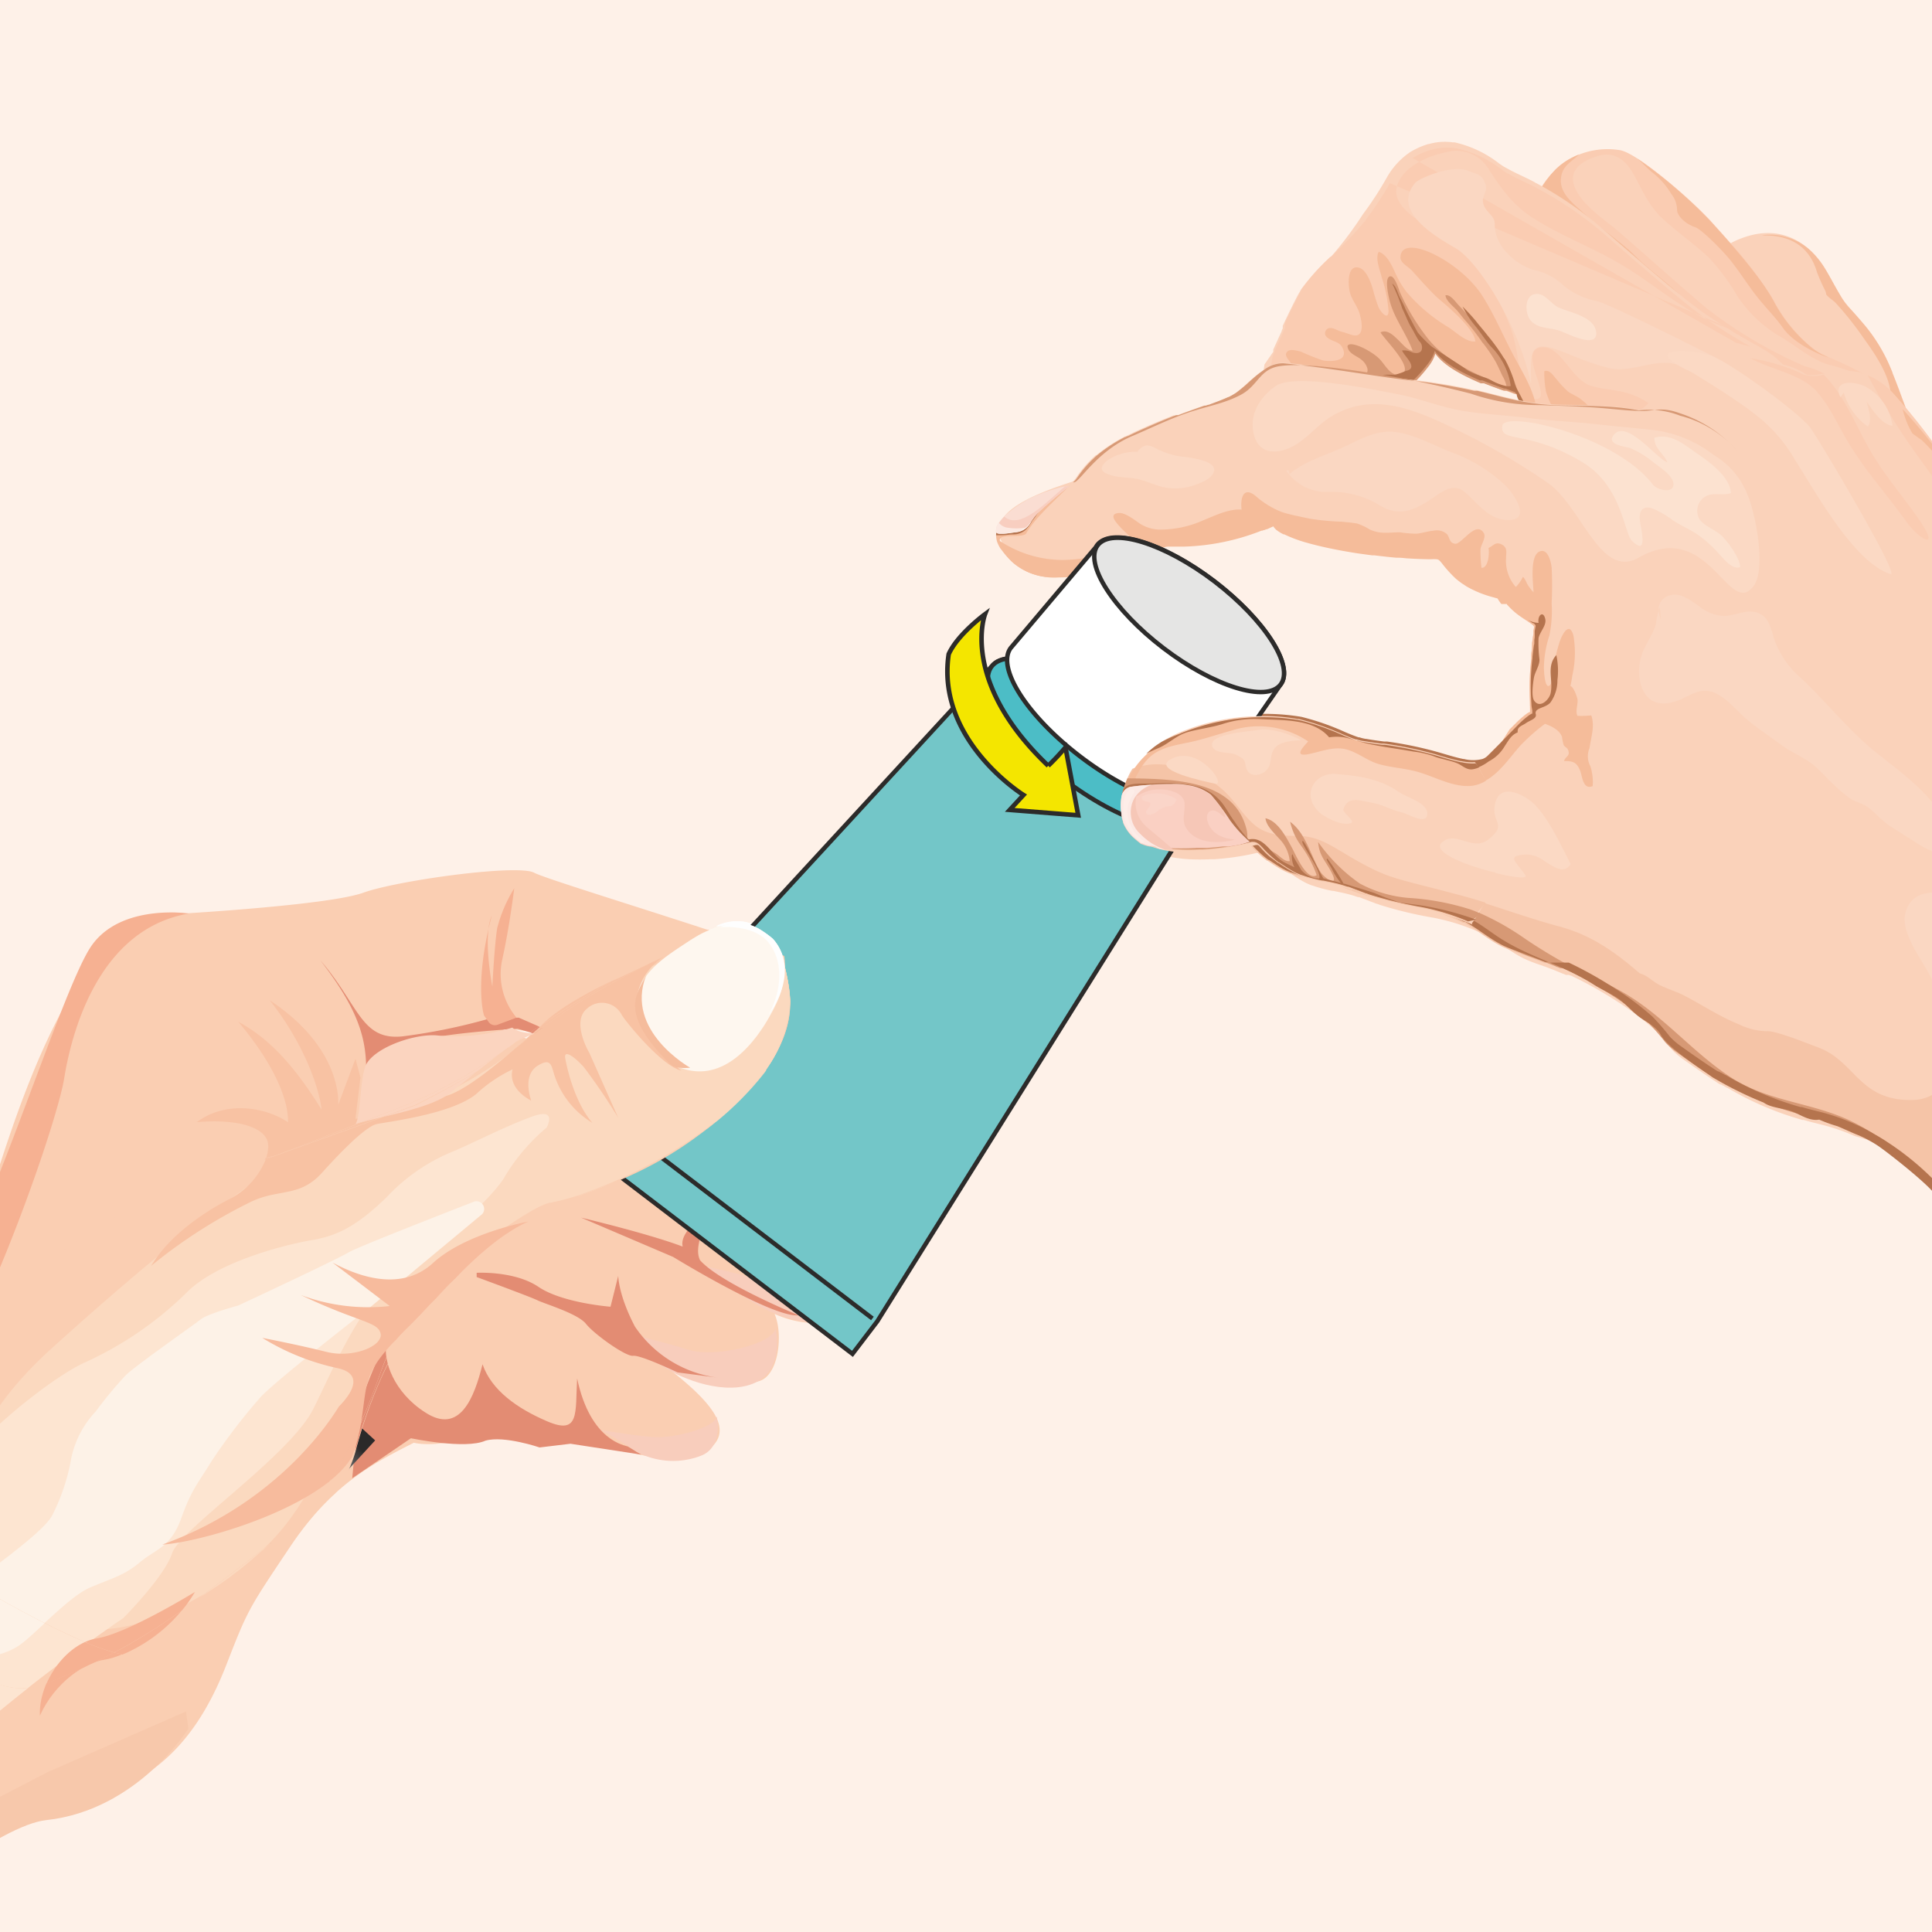 <svg id="Слой_1" data-name="Слой 1" xmlns="http://www.w3.org/2000/svg" xmlns:xlink="http://www.w3.org/1999/xlink" viewBox="0 0 250 250"><defs><style>.cls-1,.cls-40{fill:none;}.cls-2{fill:#fef1e8;}.cls-3{clip-path:url(#clip-path);}.cls-4{fill:#fad2ba;}.cls-10,.cls-11,.cls-12,.cls-13,.cls-14,.cls-15,.cls-16,.cls-17,.cls-18,.cls-19,.cls-20,.cls-21,.cls-22,.cls-23,.cls-24,.cls-25,.cls-26,.cls-27,.cls-28,.cls-29,.cls-30,.cls-31,.cls-32,.cls-33,.cls-34,.cls-35,.cls-37,.cls-38,.cls-39,.cls-4,.cls-41,.cls-42,.cls-43,.cls-44,.cls-5,.cls-6,.cls-7,.cls-8,.cls-9{fill-rule:evenodd;}.cls-5{fill:#f5bc9a;}.cls-6{fill:#faccb2;}.cls-7{fill:#d79975;}.cls-8{fill:#b5744e;}.cls-9{fill:#fad7c2;}.cls-10{fill:#fce2d0;}.cls-11{fill:#f5c4a7;}.cls-12{fill:#fbd9c4;}.cls-13{fill:#faddd2;}.cls-14{fill:#f8cec0;}.cls-15{fill:#fce9e2;}.cls-16{fill:#fcf2ee;}.cls-17{fill:#fad0c3;}.cls-18{fill:#f6c7b7;}.cls-19{fill:#fce9e4;}.cls-20{fill:#fdede8;}.cls-21{fill:#fad5c9;}.cls-22{fill:#faceb2;}.cls-23{fill:#e38c73;}.cls-24{fill:#fbd9bf;}.cls-25{fill:#fef7ef;}.cls-26{fill:#fefefe;}.cls-27{fill:#f8c2a3;}.cls-28{fill:#f5bc9c;}.cls-29{fill:#f6b192;}.cls-30{fill:#fde5d1;}.cls-31{fill:#fdf2e7;}.cls-32{fill:#f7bb9d;}.cls-33{fill:#f7c8ab;}.cls-34{fill:#f8cdbc;}.cls-35{fill:#fbd4bf;}.cls-36{fill:url(#GradientFill_1);}.cls-37{fill:#73c6c8;}.cls-37,.cls-38,.cls-39,.cls-40,.cls-41,.cls-42,.cls-44{stroke:#2c2b2a;stroke-miterlimit:22.93;}.cls-37,.cls-38,.cls-39,.cls-40,.cls-41,.cls-42{stroke-width:0.57px;}.cls-38{fill:#4cbdc6;}.cls-39{fill:#26a737;}.cls-41{fill:#fff;}.cls-42{fill:#e5e5e4;}.cls-43{fill:url(#GradientFill_1-2);}.cls-44{fill:#f4e600;stroke-width:0.59px;}</style><clipPath id="clip-path"><rect class="cls-1" width="250" height="250"/></clipPath><linearGradient id="GradientFill_1" x1="34.45" y1="196.37" x2="44.22" y2="185.75" gradientTransform="translate(153.3 32.74) rotate(47.38)" gradientUnits="userSpaceOnUse"><stop offset="0" stop-color="#2b2929"/><stop offset="0.29" stop-color="#807f7f"/><stop offset="0.74" stop-color="#807f7f"/><stop offset="1" stop-color="#2b2929"/></linearGradient><linearGradient id="GradientFill_1-2" x1="34.51" y1="196.31" x2="44.64" y2="185.3" gradientTransform="matrix(1, 0, 0, 1, 0, 0)" xlink:href="#GradientFill_1"/></defs><title>Гель - бальзам после укусов, 30г. - 21028-1</title><rect class="cls-2" width="250" height="250"/><g class="cls-3"><path class="cls-4" d="M222.29,32.45a11.87,11.87,0,0,1,1.68-1c.08,0,.16-.09.28-.14l.37-.18c.27-.12.54-.23.82-.33a11.13,11.13,0,0,1,1.39-.42,8.69,8.69,0,0,1,2.92-.17,7.82,7.82,0,0,1,4.56,2.29,11.17,11.17,0,0,1,1.37,1.71c.77,1.19,1.51,2.71,2.43,4.2l0,0v0h0a9.78,9.78,0,0,0,1,1.28h0l0,0,0,0,0,0h0l0,0,0,0h0v0l0,0c.54.59,1.08,1.19,1.59,1.81a21.64,21.64,0,0,1,3.34,5.6l.14.35,0,0,0,0v0c.27.67.55,1.42.87,2.27v0h0l0,.09.15.4v.14h0V51h0v.19h0l0,.06v.05l0,.08h0v0l.1.27v0l0,.11h0l1,2.89a37.69,37.69,0,0,0-5.63-3.34c-5-2.48-7.34-4-10.26-7.89C227.35,38.41,225.2,33.62,222.29,32.45Z"/><path class="cls-5" d="M239.39,39.91l0,0v0h0l0,0,0,0h0l0,0,0,0,0,0h0a9.78,9.78,0,0,1-1-1.28h0v0l0,0c-.92-1.49-1.66-3-2.43-4.2a11.17,11.17,0,0,0-1.37-1.71,7.82,7.82,0,0,0-4.56-2.29,8.19,8.19,0,0,0-2,0c.26.17,5.53-.62,7.09,4.8a25.34,25.34,0,0,0,1.08,2.42c.21.5-.08.32.43.79.31.29.64.47.94.8a40.44,40.44,0,0,1,3.29,4.1c1.12,1.62,4.38,5.74,3.72,8.81-.45.14,1.41,1.44,2.52,2l-.7-1.93v0c-.22-.58-.43-1.15-.64-1.73l-.09-.23v0q-.42-1.12-.78-2v0h0l0,0,0-.05-.18-.44a21.64,21.64,0,0,0-3.34-5.6C240.47,41.1,239.93,40.5,239.39,39.91Z"/><path class="cls-4" d="M198.87,25.17s.14-.28.42-.72h0l.16-.24c.1-.15.21-.29.3-.44l.08-.12,0,0h0v0l0,0v0h0v0q.31-.42.66-.81v0l0,0v0h0l0,0,0,0c.12-.14.25-.29.39-.43h0l.08-.07h0l0,0,0,0h0a8.66,8.66,0,0,1,1.94-1.46l.54-.27h0a10,10,0,0,1,5.92-.81c2.06.41,7.54,5,10.43,7.86l.13.13c.28.27.55.55.82.84l.27.28,2.32,2.59,0,0,0,0,.11.12h0a48.57,48.57,0,0,1,5.73,7.55,19.46,19.46,0,0,0,5,6.13c1.48,1.41,7.76,2.75,10.86,7,2.56,3.51-7.58-.43-11.51-3s-4.39-.85-9.05-3c-5.23-2.39-6.75-4.55-10.11-8-3.62-3.69-6.05-6.3-10.31-9S199.59,25.55,198.87,25.17Z"/><path class="cls-6" d="M206.44,20.29c2.52-.9,4,.48,5.1,2.53s1.92,3.95,3.68,5.55c1.93,1.76,4.09,3.24,6,5.05a29.28,29.28,0,0,1,3.66,5,16.91,16.91,0,0,0,5.64,5.23c2,1.18,3.71,2.73,5.89,3.48a24.52,24.52,0,0,1,7.22,3c-3.29-2.81-7.86-3.94-9.09-5.12a19.46,19.46,0,0,1-5-6.13,48.57,48.57,0,0,0-5.73-7.55h0l-.17-.19c-.87-1-1.69-1.89-2.31-2.59l-.25-.27-.84-.85-.16-.16c-2.89-2.82-8.35-7.42-10.4-7.83a10,10,0,0,0-5.92.81h0l-.54.27A8.66,8.66,0,0,0,201.26,22c-.21.2-.41.42-.59.63h0v0l0,0v0h0l0,0,0,0c-.18.21-.35.43-.52.65v0l-.06.07v0h0v0l0,0v0h0l0,0-.08.12c-.09.15-.2.29-.3.44l-.15.24h0c-.28.44-.42.72-.42.72.73.38,1.26,1.14,5.53,3.85s6.69,5.33,10.31,9c3.36,3.45,4.88,5.61,10.11,8,4.66,2.13,5.12.41,9.05,3,.32.21,2.4,2.13,2.8,2.36-.11-.22-.37-2.31-.53-2.52a10.48,10.48,0,0,0-2.87-1.17,58.23,58.23,0,0,1-12.8-7.58c-3.75-3.18-7.54-6.6-11.26-9.82-1.86-1.6-4.46-3.21-5.57-5.46S204.35,21,206.44,20.29Z"/><path class="cls-5" d="M220.21,43.37a46.32,46.32,0,0,0,4.89,2.43c-2.31-2.52-4.31-4.09-6.6-6.5-2.73-2.86-4.83-4.09-6.93-6.2-1.78-1.78-4.51-3.56-6.36-5.28-1.62-1.5-3.79-2.94-3.11-5.33.31-1.09,1.27-1.62,2.06-2.33l.17-.17c-.21.08-.41.16-.6.25l-.53.27a8.76,8.76,0,0,0-2,1.5l0,0h0l0,0,0,0h0l-.06.07h0l-.25.27,0,0,0,0,0,0,0,0a13.14,13.14,0,0,0-.86,1.08v0l0,0h0l0,0c-.09.15-.2.29-.3.44l-.16.24h0l-.27.47a3,3,0,0,0,.19.46A60.12,60.12,0,0,0,204.4,29c4.26,2.72,6.69,5.33,10.31,9A49.21,49.21,0,0,0,220.21,43.37Z"/><path class="cls-5" d="M236.52,46.22a8.75,8.75,0,0,1-2.05-1.2,19.71,19.71,0,0,1-5-6.13c-1.83-3.36-6.07-8-8.21-10.35a62.13,62.13,0,0,0-9.36-8c.7.63,1.35,1.34,2.06,1.9a10,10,0,0,1,2.3,2.65,3.36,3.36,0,0,1,.75,2.06c0,.74,1,1.81,2.4,2.27.75.25,3.52,3,4.57,4.34s1.73,2.4,2.65,3.67c1.56,2.16,3,3.44,4.08,5C232.53,45,237,46.45,236.52,46.22Z"/><path class="cls-4" d="M163.61,47.18l0,.09c-.82,5.23-1.34,7.69-.26,10.5,2.88,7.43,5,8.21,8.22,9.18,5.71,1.69,8.35-.68,6.67-6.12s-3-5,.81-8.61c.79-.74,2.16-1.87,3.44-3.1h0a19.54,19.54,0,0,0,2-2.22h0l.23-.3a4.94,4.94,0,0,0,.74-1.47l0,0c1.17,1.64,3.57,2.88,5.88,3.84h0l.05,0,0,0,.05,0h.06l0,0,.05,0,.05,0,.1,0,0,0c.84.33,1.68.64,2.53.94l.05,0,.05,0h0l.06,0,.05,0h.21c.32.12.65.24,1,.37h.06a1.23,1.23,0,0,1,.22.09l.07,0,0,.1v0l.06.18h0v0h0v0h0v0h0v0h0v0h0v0h0v0h0v0h0v0h0c.06.14.12.28.19.42h0a7,7,0,0,0,1,1.51c1.17,1.35,12.37,12,25.5,9,4.55-1.05,14.52-8.65,7.16-15.17-1.59-1.41-3.59-2-9-5.61-2.63-1.79-6.91-5.42-13.57-11.23a47.3,47.3,0,0,0-8.52-5.86c-.07,0-.15-.08-.25-.14-1.21-.65-2.52-1.18-3.72-1.87a4.41,4.41,0,0,1-.52-.31l-.36-.25-.08-.06h0a14.59,14.59,0,0,0-5.66-2.66h0l-.25,0a7.47,7.47,0,0,0-2.36.05,6.25,6.25,0,0,0-.72.17l-.08,0a10.06,10.06,0,0,0-2.39,1.07,9.8,9.8,0,0,0-2.94,3.2,43.65,43.65,0,0,1-3,4.64l-.12.16h0A49.19,49.19,0,0,1,172.43,33l0,0-.05.05-.08.08,0,0-.05.05-.08.08,0,0-.06,0-.07.08,0,0,0,0a27.85,27.85,0,0,0-3.8,4.28l0,.06q-.17.26-.3.51c-.53,1-1.21,2.39-1.87,3.79l0,0-.08.18,0,0,0,.06,0,.07h0l0,0,0,.07,0,.06,0,.06-.06.13h0l-.08.18v0l0,.06-1.09,2.38v0l0,0,0,.06v0l0,0,0,.06v0l0,0,0,.06v0l0,0,0,.06v0l0,.05h0v0h0v0h0v0h0v0h0v0h0v0h0v0h0v0h0v0h0v0h0v0h0v0h0v0h0v0h0v0h0v0h0v0h0v0h0v0h0v0h0v0h0v0h0v0h0v0h0v0h0v0h0Zm20.92-.29h0l0,0,0,0Z"/><path class="cls-6" d="M224.56,44.31,182.79,20.45l.11-.06,0,0a10.45,10.45,0,0,1,2.24-1l.07,0a6.41,6.41,0,0,1,.73-.17,7.19,7.19,0,0,1,2.36-.05,14.13,14.13,0,0,1,5.79,2.6h0l.08.06h0l.07.05.08.06h0l.35.24a4.41,4.41,0,0,0,.52.31c1.2.69,2.51,1.22,3.72,1.87.1.06.18.15.25.14a47.3,47.3,0,0,1,8.52,5.86c6.66,5.81,10.94,9.44,13.57,11.23,2.28,1.54,3.95,2.52,5.24,3.26-.66-.17-1.33-.35-2-.55ZM179.82,23.69h0l0,.08v0a43,43,0,0,1-3,4.55l-.09.11,0,0,0,.05-.12.15,0,0a53.32,53.32,0,0,1-4.07,4.3l0,0-.05.05-.1.1-.05.05-.08.08,0,0-.06,0-.07.08,0,0,0,0a28.28,28.28,0,0,0-3.72,4.16l0,0,0,.08-.05.07,0,.06,0,0h0l-.23.4c-.52,1-1.19,2.34-1.84,3.73l0,.06,0,0v0l0,.06,0,.07h0l0,0,0,.06,0,.07h0l0,0,0,.07,0,.06,0,.06,0,.07,0,.06h0c-.54,1.16-1,2.26-1.39,3.06l0,0,0,.06v0l0,.05h0l0,0h0l0,0h0v0h0v0h0v0h0v0h0v0h0v0h0v0h0l-.09.22v0h0l-.05.11h0l-.12.28h0l0,.08c-.82,5.23-1.34,7.69-.26,10.5,1.65,4.27,3,6.34,4.55,7.52,3.8-.78,7-3.17,9.87-5.85-1.42-4-2.18-3.94,1.28-7.22.79-.74,2.16-1.87,3.44-3.1a19.54,19.54,0,0,0,2-2.22h0l.21-.28h0a4.66,4.66,0,0,0,.75-1.47h0c1.18,1.65,3.59,2.9,5.91,3.86h0l.15.07h.06l0,0,.1,0h0l.05,0,0,0,.05,0c.79.31,1.58.6,2.38.89l.05,0h0l.05,0,.32.12H195l.67.25h.16l0,0h0a1.38,1.38,0,0,1,.2.08l.07,0,0,.1h0a.65.65,0,0,1,0,.13v0h0v0h0v0h0v0h0l.08.21v0h0c.06.14.12.28.19.42h0a7,7,0,0,0,1,1.51,27.73,27.73,0,0,0,3.66,3.2,18.55,18.55,0,0,0,2.54.87c2.18.55,12.92-1.12,11.06-2.72-3.63-3.11-6-2.37-8.76-3.24s-4-5.78-6.88-4.87c-2.61,1.12,3.28,8.32-1.59,6.19-.93-3.18-1-6.52-2-9a36.61,36.61,0,0,0-3.87-7.45c-1.88-2.61-4.09-3.6-6.71-5.38-1.71-1.17-4.86-3-4-5.49s4.13-3.8,6.4-4.24a4.88,4.88,0,0,1,5.51,2.36c1.61,2.46,3.07,4.52,5.61,6.15,3.47,2.23,7.37,3.7,10.94,5.75,3.39,1.94,6.39,4.46,9.73,6.45a25.27,25.27,0,0,0,5.37,2.32L179.82,23.69Zm4.71,23.2h0l0,0,0,0Z"/><path class="cls-5" d="M198.7,52.39a3.55,3.55,0,0,1,0,2c-.53-.49-.89-.86-1.06-1a7,7,0,0,1-1-1.51h0c-.07-.15-.14-.3-.2-.45h0v0h0v0h0v0h0v0h0v0h0v0h0v0c0-.08-.05-.17-.08-.25v0l0-.1-.07,0a1.23,1.23,0,0,0-.22-.09h-.06l-1.11-.42h-.06l-.05,0-.06,0h0c-1-.34-1.89-.69-2.83-1.06l-.05,0-.16-.06,0,0-.11,0c-2.25-.93-4.57-2.13-5.76-3.71h0l-.08-.11,0,0a4.66,4.66,0,0,1-.75,1.47h0l-.21.28h0a19.54,19.54,0,0,1-2,2.22c-1.28,1.23-2.65,2.36-3.44,3.1a17.56,17.56,0,0,0-1.84,1.92,17.77,17.77,0,0,1-3.63-.2c-2.1-.35-5-1-6.37-2.88a4.33,4.33,0,0,1-.44-3.55,1.29,1.29,0,0,0-.22-1.28c-.24-.35-.68-.8-.27-1.21s1.32-.09,1.77,0a27.86,27.86,0,0,0,2.88,1.15c1.18.18,3.33.08,2.5-1.63-.44-.91-1.32-.76-2-1.37a.67.67,0,0,1,.45-1.2c.5,0,1.06.41,1.56.51s1.39.56,1.86.43c1-.26.53-2.15.34-2.81-.3-1-1-1.77-1.25-2.73s-.4-3.67,1.2-3.2c1,.29,1.6,2.14,1.83,3a20.52,20.52,0,0,0,.63,2c.25.67,1.37,2,1.33.5a18,18,0,0,0-.88-4.27c-.23-1-.87-2.44-.38-3.3,1.19.4,1.82,2.08,2.31,3.1A11.83,11.83,0,0,0,182,37.77a21.55,21.55,0,0,0,5.3,4.5c1,.59,2.41,2.08,3.61,1.91-.12-1.49-2.86-3.93-4.77-5.54-.79-.66-2.73-2.84-3.35-3.53s-1.62-1.07-1.57-1.87c.18-3.18,7.71.55,10.57,5,1.48,2.32,2.56,4.86,3.82,7.3,1.13,2.19,2.61,4.42,3.13,6.85Zm-14.17-5.51h0l0,0,0,0Z"/><path class="cls-7" d="M197.62,53.35s0,0,0,0h0a7,7,0,0,1-1-1.51h0c-.08-.16-.15-.32-.22-.49v0h0v0h0v0h0v0h0v0h0v0c0-.08-.05-.17-.08-.25v0l0-.1-.07,0a1.23,1.23,0,0,0-.22-.09l-.06,0c-.31-.13-.64-.25-1-.37h-.21l-.05,0-.06,0h0l-.05,0-.05,0c-.85-.3-1.69-.61-2.53-.94l0,0-.1,0-.05,0-.05,0-.11,0-.05,0,0,0-.05,0h0c-2.31-1-4.71-2.2-5.88-3.84l0,0a4.94,4.94,0,0,1-.74,1.47l-.23.3h0a19.54,19.54,0,0,1-2,2.22c-1.28,1.23-2.65,2.36-3.44,3.1-2.23,2.11-2.71,2.84-2.39,4.15-.44-.12-.89-.24-1.33-.39-3.34-1.08-7.88-2.9-9.82-6.06-1-1.6-.19-3,1.56-3.31a7.38,7.38,0,0,1,3.41.48,22.12,22.12,0,0,0,4.18.84c1,.09,2.53.14,1.88-1.22s-2.27-1.23-2.45-2.54c.22-.81,2.93.47,4.09,1.59.77.73,1.57,2.58,2.93,2,1.68-.71-2.26-4.49-2.74-5.38.89-.45,1.73.45,2.31,1,.42.4,1.21,1.39,1.84,1.36-.83-2.26-2.44-4.24-3-6.58-.11-.47-.64-2.68,0-3s1.2,1.61,1.35,2a28.6,28.6,0,0,0,3.28,5.56c2.47,3.43,6.79,5.16,10.55,6.79a4,4,0,0,0-.56-1.5c-.27-.59-.54-1.18-.84-1.77a19.32,19.32,0,0,0-1.8-2.62,27.38,27.38,0,0,0-2.09-2.7c-.5-.54-.89-1.15-1.42-1.67s-1.16-1.07-1.22-1.67c.64-.12,1.25.79,1.63,1.2s1,1.06,1.49,1.59a42.13,42.13,0,0,1,4.65,5.86,13.92,13.92,0,0,1,1.4,3.23c.17.49.53,1,.73,1.49a17.14,17.14,0,0,1,.93,2.41Zm-13.09-6.47h0l0,0,0,0Z"/><path class="cls-8" d="M194.7,46.44A14,14,0,0,1,196,49.63c.41,1.24,1.42,2.4,1.56,3.72a6.75,6.75,0,0,1-1-1.47c0-.1-.1-.2-.14-.3v0h0v0h0a3.86,3.86,0,0,1-.14-.39h0v0h0v0h0l0-.12h0l0-.1-.07,0L196,50.7h-.07l-1.11-.42h-.06l-.05,0-.06,0h0c-1-.34-1.89-.69-2.83-1.06l-.05,0-.11,0-.05,0,0,0-.13,0c-2.29-1-4.66-2.18-5.82-3.81l0,0a4.89,4.89,0,0,1-.76,1.49l-.21.28h0a19.54,19.54,0,0,1-2,2.22l-.64.6c-.71-.35-1.39-.65-1.64-.79-.47-.26-2.7-.19-3.06-.56a18,18,0,0,1,3.11-.15A7.7,7.7,0,0,0,181.9,48c1.8-.33-.29-2-.47-2.65a2.36,2.36,0,0,1,1.32.25c.42.14,1.11.17,1.23-.39a1.09,1.09,0,0,0-.34-1.07c-.29-.38-.73-1.31-1-1.72-.53-.91-.53-1.14-1.19-2.5a24.87,24.87,0,0,0-1.3-3.21c.44.23.7,1.11.88,1.54s.53,1,.78,1.6,1.59,3.12,1.69,3.23a16.91,16.91,0,0,0,1.74,1.75c.86.59,4,2.59,4.53,3s2.31,1,2.31,1c.65.19,1.1.55,1.71.79.34.13,1.37.5,1.7.31a9,9,0,0,0-2.61-5.13c-.7-.82-1.24-1.7-1.9-2.52a13.36,13.36,0,0,1-1.73-2.62c.62.61,1.5,1.56,2,2.23.4.48.84,1,1.22,1.49a25.65,25.65,0,0,1,2.16,3Zm-10.17.44h0l0,0,0,0Z"/><path class="cls-9" d="M183.15,23.64c.44-.51,4.68-2.44,6.93-1.5,1.23.5,1.72.39,2.19,1.87.2.94-.65,1.39-.3,2.45s1.47,1.47,1.45,2.53c-.06,3.28,3.48,5.66,5.32,6a7.89,7.89,0,0,1,3.63,2,9.94,9.94,0,0,0,4.36,2c1.54.32,18.74,8.93,20.1,9.84,1.92,1.28-2.15,4-8-.7-3.43-2.77-7.13.32-10.59-.5-5.26-1.24-9.14-4.42-10-1.74-.29,1,0,4.47-.2,3.52-1.58-7.55-6.88-15.65-9.62-17.25S180,27.3,183.15,23.64Z"/><path class="cls-10" d="M198.15,41.57c1.09,1.09,2.49.73,3.94,1.33.85.34,4.62,2.25,4.46.14s-3.51-2.6-4.93-3.28c-.86-.41-1.56-1.56-2.47-1.7C197.16,37.74,197.22,40.64,198.15,41.57Z"/><path class="cls-5" d="M200.07,50.75a13,13,0,0,1-.24-2.71c.69-.29,1.19.63,1.61,1.06a11.79,11.79,0,0,0,1.49,1.59c.53.37,1.16.58,1.67,1s1.21.94,1.18,1.43c-.37.26-.58.08-1,.09s-.75.06-1.11.1-.73.06-1.11.1-.67.32-1,.19-.44-.53-.57-.73A11.56,11.56,0,0,1,200.07,50.75Z"/><path class="cls-4" d="M170,69.91l-.53-.15h0l0,0-.14,0a18,18,0,0,1-2.64-1l-.09,0-.19-.1a4.33,4.33,0,0,1-.79-.54h0L165.4,68l-.12-.13-.08-.1h0l0,0a.36.36,0,0,1-.07-.1h0c-.29.14-.59.27-.88.39h-.06l-.25.1h0l-.25.1-.07,0-.21.08-.13.05h0l-.16.07-.15,0,0,0a29.14,29.14,0,0,1-9.11,1.84h-2.24a2.28,2.28,0,0,0-1.42.55l0,0h0c-.61.44-1.19.91-1.82,1.31l0,0h0c-.18.12-.39.23-.6.35l-.06,0-.09,0-.08,0-.06,0a14.07,14.07,0,0,1-1.89.76h0l-.07,0h0l-.13,0-.14,0-.1,0-.19,0-.06,0-.23.06h0l-.25.06h0a26.61,26.61,0,0,1-3.84.62c-1.13.11-2.18.21-3.17.23h-.15a8.32,8.32,0,0,1-5.76-1.87l-.15-.13a9.5,9.5,0,0,1-1.23-1.34,5.53,5.53,0,0,1-.32-.46l-.2-.34c0-.11-.1-.21-.15-.33a2.81,2.81,0,0,1-.21-1v-.14c0-2.66,4.33-4.63,9.5-6.3a.66.66,0,0,0,.25-.19h0c.18-.21.32-.44.48-.66h0l0,0a14.86,14.86,0,0,1,2-2.29l0,0,0,0,.06-.06.07-.06h0l.11-.1,0,0,.09-.08,0,0,.07,0h0l0,0,.14-.11h0a20,20,0,0,1,3.26-2.15l0,0,.2-.11.13-.07h0l.08,0,0,0,.15-.08.2-.1h0l.6-.29c2-.94,3.74-1.65,5.18-2.22l0,0,.06,0,.1,0,.06,0,.05,0h0l.07,0,.06,0,.06,0c1.17-.45,2.35-.87,3.54-1.28l.05,0,.06,0,.06,0h0l.07,0h.13a26.27,26.27,0,0,0,2.55-1l.06,0a8.32,8.32,0,0,0,1-.56,17.25,17.25,0,0,0,1.75-1.47l.43-.38a14.23,14.23,0,0,1,1.44-1.12h0A4,4,0,0,1,166,46.9c6.46.65,12.43,1.8,16.73,2.25a74.76,74.76,0,0,1,8,1.32l.13,0h0l.09,0,.09,0h0c1.81.42,3.61.93,5.43,1.3h0a30.41,30.41,0,0,0,4.74.57c3.16.11,7.17,0,10.76.66,2.14.42,5.32-11.89,21.35-4.66,2.43,1.09,6.8-2.87,11.81,2.79.4.45.79.9,1.18,1.36l.06.07.49.58q2.1,2.53,4,5.22c.91,1.29,1.77,2.61,2.6,3.95l.07.1.11.19.06.1.11.17v0l.06.09,0,.05,0,0,.06.1.05.09,0,0,0,.08.06.09.06.1h0l1.24,2.11q.5.87.93,1.77h0c.4.85.79,1.74,1.19,2.65l0,0,0,0v0l0,0,0,0v0l0,.05,0,0v0l0,0c.1.24.21.49.32.73l0,0,0,0h0l0,.06,0,0v0l0,.06,0,0h0l0,0,0,0,0,0,.06.14v0l0,.11v0l.07.14.05.1,0,0h0c.23.47.47.94.72,1.4h0l.11.2,0,0v0l0,0,0,0,0,0h0l0,0,.06.1h0c.54.92,1.12,1.81,1.7,2.7,1.73,2.7,3.57,5.47,5.44,8.2l0,.06.07.1v0q6.94,10.19,14.44,20c.76,1,1.53,2,2.3,3l.05.06h0l0,.06.05.06,0,.06,0,.06.05.06.05.06,0,0,.05.06.05.06,0,.06,0,.06.05.06,0,.06.05.06,0,.06,0,.06,1.16,1.44a17.41,17.41,0,0,0,1.81,1.85l.06,0,.07.06.08.07h0l.07.06.05,0,0,0,.22.19h0l.9.77.08.07h0l.07.07,0,0,0,0a21.46,21.46,0,0,1,3,3h0l.07.08.34.49.23.37c.34.58.68,1.13,1,1.66l0,0,0,0,0,.07c.1.16.21.31.32.47h0l.17.25,0,0v0l.17.24v0l.18.25h0l.18.26h0l0,0,.12.16,0,0h0l.18.24h0l.49.65.07.08v0l.17.22.08.1.06.07a67.07,67.07,0,0,0,7.24,7.5l.07.07.07.07,1.19,1.09.07.07,0,0,1.36,1.25.51.51h0l0,0,0,0,.23.26,0,0,0,0,0,.06,0,0a10.38,10.38,0,0,1,1.08,1.62l0,0,0,0,0,.06,0,0v0l0,0,0,0,0,0,0,.06v0l0,.06h0c.71,1.42,1.25,3.08,2.11,5.22h0l.08.18a87.17,87.17,0,0,0,6.34,12.25c4.4,7.28,53.25,77.16,58.54,84.1L294,248.69l-27.22-64.58,0,0,0-.07,0-.07,0-.07,0-.08,0,0v0l0-.07,0-.08,0-.07,0-.07,0-.06v0l0-.07,0-.07,0-.07,0-.08,0-.07v0l0-.05,0-.08,0-.07,0-.07,0-.07,0-.08h0l0-.06,0-.07,0-.08,0-.07,0-.07,0-.07v0l0-.06-.06-.14,0-.08,0-.07,0-.07,0,0v0l0-.08,0-.07,0-.07,0-.07,0-.08,0-.07h0l-.32-.73c-1.87-4.29-3.81-8.56-5.92-12.76v0l-.24-.46-.18-.35-.08-.17a56.75,56.75,0,0,0-5.7-9.57l-.05,0c-.09-.11-.18-.23-.28-.34l-.12-.15h0l-.12-.15a36.75,36.75,0,0,0-7.22-6.47l-.54-.36h0l-.29-.19h0c-.2-.13-.4-.26-.61-.38h0c-.2-.13-.41-.25-.63-.37h0l-.62-.36h0l-.64-.35h0l-.33-.18h0l-.68-.33h0l-.33-.15,0,0-.32-.14h0L240,147l-.16-.07a27.28,27.28,0,0,0-4.2-1.42c-.78-.19-1.53-.38-2.24-.59h0l-.17,0h0a40.7,40.7,0,0,1-9.69-4.15l-.06,0-.1-.07-.17-.09,0,0,0,0-.22-.14h0l-.07,0-.13-.09-.09-.05-.07,0-.08-.05-.05,0h0c-1.53-1-3.09-2.07-4.84-3.31a9.07,9.07,0,0,1-1.32-1.16h0a33.46,33.46,0,0,0-2.25-2.59h0l0,0a37.84,37.84,0,0,0-5-3.74l0,0-.08-.06,0,0-.42-.26-.09-.06-.14-.08a50.45,50.45,0,0,0-5.1-2.79h-.07l-.17-.08-.05,0,0,0-.1,0-.1,0h0l0,0-.05,0-.05,0,0,0-.05,0h0l0,0,0,0-.15-.07h0l-.19-.08,0,0h0l-.05,0-.19-.09h0l0,0-.23-.09h0c-.58-.24-1.15-.47-1.73-.68a1.25,1.25,0,0,0-.25-.09l-.65-.23a19.68,19.68,0,0,1-2-.79l-.31-.16h0c-1.62-.86-3-2.06-4.63-2.94h0l-.07,0,0,0h0l-.08,0,0,0a27.15,27.15,0,0,0-6.74-2.2,52.53,52.53,0,0,1-6.77-1.63l-.4-.15h0l0,0-.05,0h0l-2.26-.86h-.05l0,0h0l-.05,0,0,0h-.05c-.29-.11-.58-.2-.87-.28-.8-.23-1.57-.38-2.33-.53h-.11a18.22,18.22,0,0,1-2.63-.71h-.06l-.61-.26h0l0,0,0,0h0l0,0q-.28-.14-.57-.3c-.46-.26-.86-.52-1.22-.76l-.45-.31-.07,0-.38-.29h0l0,0,0,0a15.85,15.85,0,0,1-1.42-1.3h0c-.64-.67-1-1.07-1.53-1.08a1.1,1.1,0,0,0-.43,0h0a33.74,33.74,0,0,1-6,.92l-.34,0h-.19c-4.57.2-9-.63-9.61-3.61a9.42,9.42,0,0,1,.28-5.43l.21-.47A10.9,10.9,0,0,1,150.31,96a17.79,17.79,0,0,1,2.2-1.17,27.78,27.78,0,0,1,9.36-2.13h.33a24.48,24.48,0,0,1,5.66.33h0l.17,0a33.32,33.32,0,0,1,5.74,2c.56.23,1.11.47,1.68.65l.11,0a4.9,4.9,0,0,0,.82.2h.06c.76.14,1.53.24,2.29.34h.12l.15,0,.11,0h0a48.62,48.62,0,0,1,6.74,1.41c1,.3,2.08.63,3.14.85h0l.1,0h0a4.77,4.77,0,0,0,2.46,0l0,0h.05a1.94,1.94,0,0,0,.6-.39c.54-.53,1-1,1.51-1.51h0l0,0,0,0,0,0,0,0h0l0,0,0,0,0,0L195.48,95l0,0,0,0h0l.6-.6.13-.12h0a12.07,12.07,0,0,1,1.53-1.35l0,0,.29-.17h0l.08,0v0s0-.06,0-.12h0l0-.09h0l0-.1h0l0-.11h0c0-.25-.08-.51-.11-.79h0a30.37,30.37,0,0,1,.13-6V85h0v-.19h0c.06-.46.11-.9.17-1.32h0l0-.29v-.37l.05-.34.06-.37v0h0V82h0v0h0v-.06h0v-.08h0v-.14h0c0-.19.07-.37.1-.55s-.08-.22-.27-.37h0l0,0h0l-.21-.15c-.61-.43-1.24-.81-1.82-1.27h0l0,0h0A8.51,8.51,0,0,1,195,78l0,0h0l0-.07h0l-.15-.19h0a4.44,4.44,0,0,1-.41-.62h0a15,15,0,0,1-4.07-1.56h0l-.17-.1h0L190,75.3h0a9.7,9.7,0,0,1-1.11-.81,16.25,16.25,0,0,1-1.81-2l-.12-.14h0a1,1,0,0,0-.23-.23l0,0a.53.53,0,0,0-.32-.12,4.45,4.45,0,0,0-.73,0c-1,0-2,0-2.95-.11l-1.18-.08c-1.17-.1-2.38-.23-3.6-.38l-.24,0-.1,0-1.43-.2-.63-.1-.1,0h-.11c-1.9-.31-3.73-.69-5.31-1.11Zm124.5,50.91h0l.17.24-.17-.24Zm.18.26.18.25-.18-.25Zm16.92,22.72Z"/><path class="cls-6" d="M248.44,67.4c-2-2.93-4.33-5.58-6.15-8.62-2-3.3-3.44-7.36-6.16-10.15l-.16-.16a4.46,4.46,0,0,1-2.55,0,25.09,25.09,0,0,0-6.91-2.12c2.54,1.46,6.61,2.06,8.55,4.29s2.75,4.42,4.29,6.91c2.32,3.74,3.88,5.22,7.37,10C248.38,69.85,251.1,71.31,248.44,67.4Z"/><path class="cls-6" d="M310.67,141.63l.08.18a87.17,87.17,0,0,0,6.34,12.25c4.08,6.76,49,69.46,59.61,84L368,239.14c-9.63-13.23-48-66.79-48.58-67.62A94.56,94.56,0,0,1,307,147.36c-1.09-3.23-1.84-6.41-4-9.13-2.65-3.32-5.66-6.34-8.32-9.65-5.08-6.32-9.48-13.1-14.62-19.38a203.61,203.61,0,0,1-12.92-18.14c-3.47-5.36-7.22-10.45-10-16.21-2.62-5.44-5-10.5-8.65-15.38a85.76,85.76,0,0,1-6.8-10.9,9.37,9.37,0,0,1,3.59,2.66c.4.45.79.9,1.18,1.36l.06.07.49.58q2.1,2.53,4,5.22,1.45,2.09,2.78,4.24l.06.1.12.19.06.09,0,.05,0,0,.06.1.05.09.06.1.06.09.06.1h0v0c.41.68.82,1.37,1.22,2.09s.65,1.17.94,1.77h0c.4.85.79,1.74,1.19,2.65l0,0,0,0v0l0,0,0,0v0l0,.05,0,0v0l0,0c.1.24.21.49.32.73l0,0,0,0h0l0,.06,0,0v0l0,.06,0,0h0l0,0,0,0,0,0,.06.14v0l0,.11v0l.07.14.05.1,0,0h0c.23.47.47.94.72,1.4h0l.11.2,0,0v0l0,0,0,0,0,0h0l0,0,.06.1h0c.54.92,1.12,1.81,1.7,2.7,1.73,2.7,3.57,5.47,5.44,8.2l0,.06.07.1v0q6.94,10.19,14.44,20c.76,1,1.53,2,2.3,3l.05.06h0l0,.06.05.06,0,.06,0,.06.05.06.05.06,0,0,.05.06.05.06,0,.06,0,.06.05.06,0,.06.05.06,0,.06,0,.06,1.16,1.44a17.41,17.41,0,0,0,1.81,1.85l.06,0,.07.06.08.07h0l.07.06.05,0,0,0,.22.19h0l.9.77.08.07h0l.07.07,0,0,0,0a21.46,21.46,0,0,1,3,3h0l.07.08.34.49.23.37c.34.58.68,1.13,1,1.66l0,0,0,0,0,.07c.1.16.21.31.32.47h0l.17.25,0,0v0l.17.24v0l.18.25h0l.18.26h0l0,0,.12.16,0,0h0l.18.24h0l.49.65.07.08v0l.17.22.08.1.06.07a67.07,67.07,0,0,0,7.24,7.5l.07.07.07.07,1.19,1.09.07.07,0,0,1.36,1.25.51.51h0l0,0,0,0,.23.26,0,0,0,0,0,.06,0,0a10.38,10.38,0,0,1,1.08,1.62l0,0,0,0,0,.06,0,0v0l0,0,0,0,0,0,0,.06v0l0,.06h0c.71,1.42,1.25,3.08,2.11,5.22Zm-15.86-20.3h0l-.18-.25.18.25Zm-.56-.81h0l-.36-.54.36.54ZM259.51,74l-.11-.2.11.2Zm52,69.76Z"/><path class="cls-11" d="M253,157.05l.05,0a56.75,56.75,0,0,1,5.7,9.57l.08.17.18.35.24.46v0c2.11,4.2,4.05,8.47,5.92,12.76l.32.73h0l0,.07,0,.08,0,.07,0,.07,0,.07,0,.08v0l0,0,0,.07,0,.07,0,.08.06.14,0,.06v0l0,.07,0,.07,0,.07,0,.08,0,.07,0,.06h0l0,.08,0,.07,0,.07,0,.07,0,.08,0,.05v0l0,.07,0,.08,0,.07,0,.07,0,.07v0l0,.06,0,.07,0,.07,0,.08,0,.07v0l0,0,0,.08,0,.07,0,.07,0,.07,0,0,0,.11,0,.07,0,.08,0,.07v0l0,0,0,.08,28.66,63.89,9.56-1.23c-8.59-18.62-29.32-64.31-29.83-65-1.57-2.25-2.34-4.89-3.78-7.2-3.59-5.78-5.92-7.88-8.44-13.29s-5.62-8.76-7.1-14.31c-.53-2,1.1-7.5-1.43-6.85s-3.12,2.07-5.68,2.13c-7,.15-7.39-5.05-12.29-6.82-1-.37-5.43-2.17-6.54-2.08a8.46,8.46,0,0,1-3.65-.89c-2.52-1-4.79-2.54-7.2-3.78-1-.49-2-.79-3-1.27s-1.62-1.28-2.65-1.55c-3.26-2.82-6.35-5-10.53-6.1-4.68-1.26-9.7-3.19-14.47-4.45-7-1.86-8.53-2-11.65-3.65-3.92-2-5.68-3.85-8.83-3.93-2,0-4.13-.06-5.73-1.39s-2.64-3.3-4.27-4.68a13,13,0,0,0-8.58-3.2,8.92,8.92,0,0,0-3,.59,7.31,7.31,0,0,0-.54,1,2.4,2.4,0,0,1-.11.23,9.3,9.3,0,0,0-.38,5.67c.63,3,5,3.81,9.61,3.61h.19l.34,0a33.74,33.74,0,0,0,6-.92h0a1.1,1.1,0,0,1,.43,0c.57,0,.89.41,1.53,1.08h0a15.85,15.85,0,0,0,1.42,1.3l0,0,0,0h0l.38.29.07,0,.45.31c.36.24.76.5,1.22.76q.28.16.57.3l0,0h0l0,0,0,0h0l.61.26h.06a18.22,18.22,0,0,0,2.63.71h.11c.76.15,1.53.3,2.33.53.29.08.58.17.87.28h.05l0,0,.05,0h0l0,0h.05l2.26.86h0l.05,0,0,0h0l.4.15a52.53,52.53,0,0,0,6.77,1.63,27.15,27.15,0,0,1,6.74,2.2l0,0,.08,0h0l0,0,.07,0h0c1.61.88,3,2.08,4.63,2.94h0l.31.16a19.68,19.68,0,0,0,2,.79l.65.23a1.25,1.25,0,0,1,.25.09c.58.21,1.15.44,1.73.68h0l.23.09,0,0h0l.19.09.05,0h0l0,0,.19.08h0l.15.07,0,0,0,0h0l.05,0,0,0,.05,0,.05,0,0,0h0l.1,0,.1,0,0,0,.05,0,.17.08H203a50.45,50.45,0,0,1,5.1,2.79l.14.08.09.06.42.26,0,0,.08.06,0,0a37.84,37.84,0,0,1,5,3.74l0,0h0a33.46,33.46,0,0,1,2.25,2.59h0a9.07,9.07,0,0,0,1.32,1.16c1.75,1.24,3.31,2.34,4.84,3.31h0l.05,0,.08.05.07,0,.09.05.13.09.07,0h0l.22.14,0,0,0,0,.17.09.1.07.06,0a40.7,40.7,0,0,0,9.69,4.15h0l.17,0h0c.71.21,1.46.4,2.24.59a27.28,27.28,0,0,1,4.2,1.42l.16.07.11.05h0l.32.14,0,0,.33.15h0l.68.33h0l.33.18h0l.64.35h0l.62.36h0c.22.12.43.24.63.37h0c.21.12.41.25.61.38h0l.29.19h0l.54.36a36.75,36.75,0,0,1,7.22,6.47l.12.15h0l.12.15C252.83,156.82,252.92,156.94,253,157.05Z"/><path class="cls-5" d="M205.91,92.57a11.55,11.55,0,0,1-1.78.06c-.32-.56.08-1.48,0-2.13-.08-.38-.49-1.6-.92-1.73.11-.45.18-.9.25-1.37a13.24,13.24,0,0,0,.14-5.17c-.54-1.89-1.46-.15-1.79.84A23.68,23.68,0,0,0,201,86.5c-.08.45-.08,1.86-.46,2.18-.65.57-.75-1.84-.76-2.3a14.17,14.17,0,0,1,.71-4.15,15.63,15.63,0,0,0,.29-4.16,44.89,44.89,0,0,0,0-4.64c-.08-.71-.48-2.52-1.56-2.07-1.33.56-.81,4.25-.78,5.29a6.72,6.72,0,0,1-.77-1c-.15-.26-.35-.82-.61-1a4.78,4.78,0,0,1-.91,1.31,5.09,5.09,0,0,1-1.27-3.68c0-.74.25-1.4-.55-1.82s-1.06.15-1.72.45c.14.59,0,2.65-.91,2.56a20.3,20.3,0,0,1-.13-2.32c0-.62.8-1.57.43-2.17-1-1.69-2.87,1.47-3.69,1.38s-.68-.81-1.1-1.27a2,2,0,0,0-1.72-.42c-.74.07-1.46.32-2.2.39a15.33,15.33,0,0,1-2.15-.18c-1.44,0-2.47.29-3.91-.37a7.58,7.58,0,0,0-1.6-.76c-.63-.12-1.34-.17-2-.24a34.25,34.25,0,0,1-4.15-.39c-1.22-.28-2.47-.48-3.66-.88a11.53,11.53,0,0,1-3.4-2.11c-1.57-1.22-1.93.39-1.76,1.81-1.69-.11-3.4.76-4.94,1.38a13.74,13.74,0,0,1-5.68,1.21,4.94,4.94,0,0,1-2.61-.82c-.58-.41-1.82-1.37-2.6-1.33-1.64.1-.14,1.49.15,1.85.56.69,2.28,1.71,1.06,2.43a11.78,11.78,0,0,1-4,1.22,20.62,20.62,0,0,1-4.43.58A14.84,14.84,0,0,1,129,69.74a3.39,3.39,0,0,0,.18.57h0l.12.27c.07.12.14.25.22.37s.19.29.3.43A11,11,0,0,0,131,72.74l.14.12A8.31,8.31,0,0,0,137,74.72h.07c1,0,2-.12,3.15-.23a27.27,27.27,0,0,0,3.55-.55h0l.26-.07h0l.24,0,.06,0,.22-.06h.05l.2-.06.1,0,.14,0,.13,0h0l.07,0a14.63,14.63,0,0,0,1.89-.76l.06,0,.07,0,.11-.06,0,0c.22-.12.42-.23.61-.35h0l0,0c.63-.4,1.21-.87,1.83-1.31h0l0,0a2.21,2.21,0,0,1,1.42-.54h2.07a29.6,29.6,0,0,0,9.78-2h0l.16-.06h0l.1,0,.2-.08h.08l.23-.1h.08l.25-.11h0l.59-.27h0l.06.1a1,1,0,0,0,.13.16l.13.14s0,0,0,0l0,0a4.59,4.59,0,0,0,.78.52l.2.11.1,0a17.89,17.89,0,0,0,2.61,1l.25.07.58.16c1.55.42,3.35.79,5.23,1.1l.87.14,1.83.25.29,0h0c1,.12,1.93.23,2.87.31h0l.29,0c.4,0,.81.07,1.22.09,1,.06,2,.1,2.95.11a4.45,4.45,0,0,1,.73,0,.53.53,0,0,1,.32.12l0,0a1.15,1.15,0,0,1,.22.22h0l.13.15a16,16,0,0,0,1.8,2c.23.2.49.4.78.61h0l.15.1h0l.16.1h0l.16.11h0l.15.1h0a14.06,14.06,0,0,0,3.47,1.41h0l.28.08h0l.27.07h0l.05.08h0a3.28,3.28,0,0,0,.2.31h0l.07.1h0l.06.09h0v0l.06.07h0l.06.07h0v0H195l0,0,0,.07h0a.6.6,0,0,0,.08.08h0a8.79,8.79,0,0,0,1.06,1h0l0,0c.58.46,1.22.85,1.83,1.27l.19.14h0l0,0h0l.08.06c.18.15.28.27.26.37s0,.26-.07.4h0v.13h0v.06h0v.15h0V82l-.09.51c0,.24-.07.47-.11.71v.12h0v.17h0v0l0,.08v.07l0,.14v0h0v.07c0,.23-.06.46-.08.69v.19h0V85h0v.24a31.66,31.66,0,0,0-.17,5.45h0v.17h0v0h0v.13h0v.13h0a.88.88,0,0,0,0,.16h0v.16h0a.88.88,0,0,0,0,.16h0c0,.1,0,.2,0,.29h0l0,.07h0v0h0v0h0v0h0v0h0v.06h0c0,.06,0,.1,0,.12v0l-.08,0h0l-.29.17,0,0a12.7,12.7,0,0,0-1.53,1.34l-.14.14-.6.6h0l0,0,0,0,0,0v0L194,96.5l0,0,0,0h0l0,0,0,0,0,0c-.48.49-1,1-1.55,1.55a1.93,1.93,0,0,1-.65.41l0,0h0a4.73,4.73,0,0,1-2.42,0h0l-.1,0h0c-1.06-.22-2.1-.55-3.14-.85a48.62,48.62,0,0,0-6.74-1.41h0l-.11,0h0l-.14,0h-.1c-.76-.1-1.53-.2-2.29-.34h-.06a4.9,4.9,0,0,1-.82-.2l-.11,0c-.57-.19-1.12-.42-1.68-.65a32.54,32.54,0,0,0-5.72-2,28.44,28.44,0,0,0-15.56,1.78,17.79,17.79,0,0,0-2.2,1.17,10.9,10.9,0,0,0-4.29,4.41l-.12.26a7.89,7.89,0,0,0-.62,2.9,8.43,8.43,0,0,0,.72-1.26c.85-1.73,1.53-3.66,3.13-4.84,1.39-1,3.18-1.23,4.83-1.59,1.82-.4,3.56-1,5.35-1.5a11.46,11.46,0,0,1,9.88,1.42c-.73.81-1.87,2,0,1.65,1.66-.31,3.35-1.09,5.08-.58,1.43.42,2.61,1.44,4.06,1.87s3.15.52,4.7.91c2.4.59,5,2.24,7.52,1.87s4.35-3.3,5.88-5a26,26,0,0,1,3.19-2.82c.92.33,1.94.86,2.21,1.73a6.56,6.56,0,0,0,.2,1c.13.27.42.32.54.57.42.9-.32.87-.48,1.52,1.08,0,1.64.09,2.1,1.3.25.66.35,2.48,1.6,1.94a6.7,6.7,0,0,0-.3-2.58,2.7,2.7,0,0,1-.1-2.35C205.84,95.52,206.41,94,205.91,92.57Z"/><path class="cls-7" d="M145.89,100.72v0a11.15,11.15,0,0,0-.64,1.81,10.25,10.25,0,0,0,.29,3.78c.63,3,5.08,3.82,9.68,3.6h.39a33.84,33.84,0,0,0,5.7-.82,3.82,3.82,0,0,0-.05-1.92C159.66,101.12,152.45,100.76,145.89,100.72Z"/><path class="cls-7" d="M160.71,109.23a4.33,4.33,0,0,0-1.77.33Q159.86,109.41,160.71,109.23Z"/><path class="cls-7" d="M158.52,109.47l0,.15h.07A.15.15,0,0,1,158.52,109.47Z"/><path class="cls-7" d="M297.69,248.21c-8.4-19.8-29.93-70.13-31.32-73-2.85-6-5.43-11.9-10.19-16.7S246,148.34,239.81,145.21c-5-2.52-10.79-2.6-15.58-5.64-5-3.18-8.78-7.95-13.93-11-2.1-1.23-4.34-2.16-6.51-3.25a65.19,65.19,0,0,1-6.48-3.87,34.07,34.07,0,0,0-7.05-3.81,32.89,32.89,0,0,0-7.53-1.46,16.05,16.05,0,0,1-6.77-1.89,21.82,21.82,0,0,1-5.39-5.37c.12,1.84,1.05,2.53,1.81,4.1.89,1.83-1,.59-1.53-.26-1.22-2-1.88-5-3.91-6.46a8.41,8.41,0,0,0,1.35,3,14.64,14.64,0,0,1,2.09,3.91c-1.3.79-2.73-2.69-3.17-3.49-.78-1.41-1.8-3.5-3.46-3.88.1,1,1.15,1.92,1.76,2.63a4.74,4.74,0,0,1,1.38,2.91c-.61.13-1.22-.58-1.74-.94a5.08,5.08,0,0,0-1.71-.74l.29.31h0a15.58,15.58,0,0,0,1.47,1.34h0l0,0,.31.24h0l0,0,.07,0,.47.33c.36.23.75.48,1.2.74l.51.27h0l0,0,0,0h0l0,0,0,0h0l0,0,.07,0,.5.2h0a18.84,18.84,0,0,0,2.65.71h.11c.76.15,1.53.3,2.33.53.29.08.58.17.87.28h.05l0,0,.05,0h0l0,0h.05l2.26.86h0l.05,0,0,0h0l.4.15a52.53,52.53,0,0,0,6.77,1.63A27.39,27.39,0,0,1,191.3,120h0l.07,0,0,0h0l.09.05h0c1.61.88,3,2.08,4.63,2.94h0l.3.15a18.59,18.59,0,0,0,2,.8l.65.23a1.25,1.25,0,0,1,.25.09c.66.24,1.32.5,2,.78l0,0h0l.19.09.05,0h0l0,0,.19.08h0l.15.07,0,0,0,0h0l.05,0,0,0,.05,0,.05,0,0,0h0l.1,0,.1,0,0,0,.05,0,.2.09h0a52.32,52.32,0,0,1,5.15,2.81l.1.06h0l.09.06.42.26,0,0,.08.06,0,0a37.84,37.84,0,0,1,5,3.74l0,0h0a28.36,28.36,0,0,1,2.19,2.53h0l.05.05h0a9.07,9.07,0,0,0,1.32,1.16c1.75,1.24,3.31,2.34,4.84,3.31h0l.05,0,.08.05.07,0,.09.05.13.09.07,0h0l.22.14,0,0,0,0,.17.09.11.07,0,0a41,41,0,0,0,9.7,4.15h0l.17,0h0c.71.21,1.46.4,2.24.59a27.13,27.13,0,0,1,4.19,1.41l.17.08.11.05h0l.33.15h0l.34.16h0l.68.33h0l.33.18h0c.66.35,1.3.71,1.93,1.1h0c.31.18.61.38.91.57h0l.54.36a36.75,36.75,0,0,1,7.22,6.47l.12.15.12.15h0l.27.34,0,0a55.25,55.25,0,0,1,5.62,9.4v0c.13.24.25.49.37.73l.11.21.1.21c1.9,3.78,3.66,7.61,5.36,11.47v0l.08.2.1.21c1.08,2.47,21.64,49.8,30,69Z"/><path class="cls-8" d="M253,157.05l.05,0a56.75,56.75,0,0,1,5.7,9.57l.08.17.18.35.24.46v0c2.11,4.2,4.05,8.47,5.92,12.76l.32.73h0l0,.07,0,.08,0,.07,0,.07,0,.07,0,.08v0l0,0,0,.07,0,.07,0,.08.06.14,0,.06v0l0,.07,0,.07,0,.07,0,.08,0,.07,0,.06h0l0,.08,0,.07,0,.07,0,.07,0,.08,0,.05v0l0,.07,0,.08,0,.07,0,.07,0,.07v0l0,.06,0,.07,0,.07,0,.08,0,.07v0l0,0,0,.08,0,.07,0,.07,0,.07,0,0,0,.11,0,.07,0,.08,0,.07v0l0,0,0,.08.12.29,0,.07,26.71,63.76,1.92-.25c-7.65-18-28.68-67.23-28.94-67.79a10.86,10.86,0,0,1-.77-1.4c-.18-.54-.26-1.11-.45-1.64a26.23,26.23,0,0,0-1.28-2.54,26.35,26.35,0,0,1-1-2.94,17.52,17.52,0,0,0-3-5.5,6,6,0,0,1-1.34-2.4,7.89,7.89,0,0,0-1.7-2.53c-.65-.76-1.35-1.52-2-2.32-.36-.47-2-3-2.38-3.51s-.81-.63-1.08-1c-1.35-1.71-6.6-5.76-7.39-6.26a14.6,14.6,0,0,0-2.42-1.31c-.91-.36-1.81-.79-2.76-1.19a19.86,19.86,0,0,1-2.39-.86c-1.18.2-2.22-.51-3.34-1s-2.8-.46-3.85-1.21a47.8,47.8,0,0,1-6.61-3.27c-1.27-.92-5.82-3.86-6.67-5.45-.61-1.15-2-1.71-3-2.51s-1.7-1.68-2.66-2.31-2-1.07-3-1.7c-3.74-2.43-8-3.46-11.79-5.8-1.65-1-3.23-2.41-5-3.08a40.06,40.06,0,0,0-6.19-1.65c-1.21-.24-2.45-.31-3.65-.56a31.63,31.63,0,0,1-3.2-1.19l-3.84-1.19s0,0,0,0l-.11,0a28,28,0,0,0-2.09-3.24c-.3,0,.19.61.58,1.33a8.6,8.6,0,0,0,1.16,1.81c-.72-.2-1.7-.43-2.26-.59-.72-1.08-2.53-5.18-2.71-4.82-.25.17,1.26,2.32,1.8,3.41.21.44.65,1.51.24,1.43a3.17,3.17,0,0,1-2.24-1.16c-.12-.28-.88-1.43-1-1.75-.25-.78-.28.75.17,1.46-.38-.19-1.08-.5-1.46-.72-1.62-1-2.45-3.34-4.46-2.88a15.59,15.59,0,0,1-1.82-2.29c-.57-.76-1-1.59-1.52-2.29a6.12,6.12,0,0,0-3.74-2.37,17.34,17.34,0,0,0-4.74-.31c-1.9.1-3.82-.22-4.39.75-.06.2-.12.41-.16.61a.71.71,0,0,0,0,.14,70,70,0,0,1,7.34-.41c1.3.41,2.46.5,3.57,1.4a8.46,8.46,0,0,1,1.31,1.43c.41.5.94.87,1.33,1.38a9.92,9.92,0,0,0,1.19,1.6,2,2,0,0,0,.46.29c.06.24.12.47.17.69l1.15-.26h0a1.1,1.1,0,0,1,.43,0c.57,0,.89.41,1.53,1.08h0a15.85,15.85,0,0,0,1.42,1.3l0,0,0,0h0l.38.29.07,0c.15.1,1.21.81,1.67,1.07q.28.16.57.3l0,0h0l0,0,0,0h0l.61.26h.06a18.22,18.22,0,0,0,2.63.71h.11c.76.15,1.53.3,2.33.53.29.08.58.17.87.28h.05l0,0,.05,0h0l0,0h.05l2.26.86h0l.05,0,0,0h0l.4.15a52.53,52.53,0,0,0,6.77,1.63,27.15,27.15,0,0,1,6.74,2.2l0,0,.08,0h0l0,0,.07,0h0c1.61.88,3,2.08,4.63,2.94h0l.31.16a19.68,19.68,0,0,0,2,.79l.65.23a1.25,1.25,0,0,1,.25.09c.58.21,1.15.44,1.73.68h0l.23.09,0,0h0l.19.09.05,0h0l0,0,.19.08h0l.15.07,0,0,0,0h0l.05,0,0,0,.05,0,.05,0,0,0h0l.1,0,.1,0,0,0,.05,0,.17.08H203a50.45,50.45,0,0,1,5.1,2.79l.14.08.09.06.42.26,0,0,.08.06,0,0a37.84,37.84,0,0,1,5,3.74l0,0h0a33.46,33.46,0,0,1,2.25,2.59h0a9.07,9.07,0,0,0,1.32,1.16c1.75,1.24,3.31,2.34,4.84,3.31h0l.05,0,.08.05.07,0,.09.05.13.09.07,0h0l.22.14,0,0,0,0,.17.09.1.07.06,0a40.7,40.7,0,0,0,9.69,4.15h0l.17,0h0c.71.21,1.46.4,2.24.59a27.28,27.28,0,0,1,4.2,1.42l.16.07.11.05h0l.32.14,0,0,.33.15h0l.68.33h0l.33.18h0l.64.35h0l.62.36h0c.22.12.43.24.63.37h0c.21.12.41.25.61.38h0l.29.19h0l.54.36a36.75,36.75,0,0,1,7.22,6.47l.12.15h0l.12.15C252.83,156.82,252.92,156.94,253,157.05Z"/><path class="cls-5" d="M129.78,71.39A10.09,10.09,0,0,0,131,72.73l.15.13a7.64,7.64,0,0,0,4.35,1.8c-3.45-1.24-5.64-2.45-6.12-4.71-.21-1,3-.26,3.41-.94,1.13-1.85,2.61-3.24,5.6-6.14-5.17,1.67-9.45,3.64-9.5,6.3v.13a2.87,2.87,0,0,0,.21,1l.15.32.19.34C129.55,71.08,129.66,71.23,129.78,71.39Z"/><path class="cls-8" d="M133.52,67.5c.12-.19.27-.36.4-.54s.28-.46.44-.66c.33-.4.76-.72,1.12-1.09a4.1,4.1,0,0,0,1.11-1.73c-4.38,1.56-7.73,3.39-7.69,5.78v0h0l.33,0a8.24,8.24,0,0,0,1.22-.06c.43-.08.87,0,1.29-.12a2.4,2.4,0,0,0,1-.53A5,5,0,0,0,133.52,67.5Z"/><path class="cls-7" d="M217.4,53.79a11.1,11.1,0,0,0-5.33-.69c-3.59-.7-7.6-.55-10.76-.66a31.33,31.33,0,0,1-4.82-.58h0c-1.78-.37-3.54-.87-5.31-1.28h-.09l-.18,0h0l-.13,0h0a74.45,74.45,0,0,0-7.95-1.32c-4.31-.45-10.29-1.6-16.76-2.25a4,4,0,0,0-2.47.83h0a14.23,14.23,0,0,0-1.44,1.12l-.41.36a20.66,20.66,0,0,1-1.77,1.49,9.34,9.34,0,0,1-1,.57l-.05,0c-.81.38-1.66.67-2.51,1h-.09l-.32.11h0l-.06,0-.07,0q-1.69.59-3.39,1.23l-.06,0-.06,0-.07,0h0l-.05,0-.06,0c-1.49.58-3.25,1.32-5.38,2.3l-.87.42-.08,0-.21.11-.06,0a19.57,19.57,0,0,0-3.7,2.43h0l-.13.11,0,0-.12.11,0,0-.11.11,0,0-.1.09-.06.06,0,0a15,15,0,0,0-1.84,2.15v0l0,0,0,0h0a6.22,6.22,0,0,1-.43.58h0v0h0a.7.7,0,0,1-.25.2c.65.43,2.84-3.95,7.74-6,2.35-1,4.5-2.07,6.93-2.92,2.66-.92,4.91-1.23,7.09-2.41s2.38-3.26,4.91-3.67c2.29-.37,6,.07,8.24.35a138.17,138.17,0,0,1,16.58,3.2,27,27,0,0,0,8.89,1.48c3.07.1,6.07.19,9.13.48,1.42.13,2.84.28,4.27.28s2.4-.56,4.67.27a16.93,16.93,0,0,1,7.53,4.93A14.66,14.66,0,0,0,217.4,53.79Z"/><path class="cls-8" d="M201.39,84.77c-1.34,1.45-.37,3.25-.74,4.94-.18.81-1.35,2-2.1,1-.43-.55-.18-2.25-.08-2.91.13-.86.71-1.53.74-2.42a16.48,16.48,0,0,1-.12-2.81c.15-.79,1-1.58.88-2.39-.22-1.24-1.05-.6-.88.42a2.88,2.88,0,0,1-1.38-.39l.39.26h0l.25.17h.08c.2.15.3.28.28.38s-.08.43-.12.66v0h0V82h0v0h0v.06h0v.15l0,.26-.05.34v.33c0,.11,0,.22-.05.33h0c-.07.49-.13,1-.19,1.52h0v0l0,.15v0a30.37,30.37,0,0,0-.13,6h0c0,.28.07.54.11.79h0l0,.11h0l0,.1h0l0,.09h0c0,.06,0,.1,0,.12v0l-.09,0h0l-.28.17,0,0a11.58,11.58,0,0,0-1.55,1.36l0,0-.1.1-.49.5h0l0,0,0,0c-.91.93-2,2.07-3.27,3.32a1.88,1.88,0,0,1-.66.41l0,0h0a4.84,4.84,0,0,1-2.42,0h0l-.09,0h0c-1.06-.22-2.09-.55-3.13-.85a48.62,48.62,0,0,0-6.74-1.41h0l-.11,0-.15,0h-.12c-.76-.1-1.53-.2-2.29-.34h-.06a4.9,4.9,0,0,1-.82-.2l-.11,0c-.57-.19-1.12-.42-1.68-.65a32.54,32.54,0,0,0-5.72-2,28.43,28.43,0,0,0-15.58,1.79A19.77,19.77,0,0,0,150.31,96c-.28.17-.55.35-.82.54l0,0,0,0h0l0,0a13,13,0,0,0-1.17,1c.5-.27,1-.5,1.66-.77,1.27-.57,2.25-1.59,3.59-2s3.05-.6,4.53-1.05a13.31,13.31,0,0,1,4.82-.67c2.91.18,7-.11,9.07,2.36,2-.3,2.9.35,5.13.84,1.94.43,3.87.67,5.82,1a11.75,11.75,0,0,1,2.56.59c.92.39,2.56.6,3.37,1.07.62.36,1.07.75,1.78.61a6.19,6.19,0,0,0,2-1,5.14,5.14,0,0,0,2.08-2c.48-.71.81-1.41,1.66-1.75-.09-.75.53-.82,1.07-1.2s1.42-.57,1.27-1.15c-.25-.91,1.46-.75,2-1.67a4.93,4.93,0,0,0,.8-2.75A9.7,9.7,0,0,0,201.39,84.77Z"/><path class="cls-12" d="M157.23,101.41c-1.1-.25-8.61-1.75-5.61-3.24C155.2,96.39,158.81,101.76,157.23,101.41Z"/><path class="cls-12" d="M162.7,94.46c-1,.21-6.16.46-5.86,2,.24,1.2,2.44.79,3.18,1.22,1,.6,1,.49,1.19,1.52.36,1.7,2.43,1.15,3,0,.57-1.33-.42-3.29,4.13-3.41C168.38,95.71,164.91,94,162.7,94.46Z"/><path class="cls-4" d="M166.85,107.67c0-1.13-1.31-4-1.95-3.78C163.77,104.37,165.64,107.41,166.85,107.67Z"/><path class="cls-12" d="M170.94,105.29c.42.34,2.56,1.66,3.87,1.22.58-.2-.81-1.13-1-1.72.53-1.75,1.95-1.26,3.32-1,1.86.31,2.76,1,4.21,1.32,1,.23,3.23,1.71,3.35.25s-2.66-2.17-3.58-2.82c-2.65-1.84-5.44-2.16-8.21-2.38C169.93,99.89,168.27,103.14,170.94,105.29Z"/><path class="cls-12" d="M197.39,113.27c-1-1.52-2.25-2.34-.81-2.58a3.64,3.64,0,0,1,2.83.44c1.75,1.12,2.94,2.05,3.84.68-1.23-2.36-2.76-5.72-4.61-7.64-1.13-1.17-4.51-3.16-5.18-.16-.56,2.51,1.72,2.55-.86,4.62-2,1.58-4.16-1.14-5.95.32C184.09,111,198.21,114.54,197.39,113.27Z"/><path class="cls-12" d="M165,50c-1.93,1.39-3.24,3.46-2.83,5.84.45,2.63,2.43,3.05,4.58,2.17s3.61-3,5.65-4.2c5.1-3,10.24-1,15.2,1.37a90.82,90.82,0,0,1,12.58,7.23c4.43,3,6.77,12.29,11.63,9.88,9.3-5.51,11.85,7.84,15.1,3.55,1.68-2.22.22-9.55-.77-11.79a10.31,10.31,0,0,0-4.37-5.16,16,16,0,0,0-7.87-3.25c-2.67-.28-5.37-.53-8.39-.85-2.57-.26-5.27-.37-7.84-.71s-6-.48-8.52-.94c-3-.53-5.44-1.59-8.39-2.15S167.39,48.21,165,50Z"/><path class="cls-10" d="M204.69,59.76c5.18,3.06,5.45,9.17,6.46,10.19,2,2,1.33-.9,1.09-2.31-.18-1.06-.07-2.22,1.43-1.91a12.18,12.18,0,0,1,2.86,1.64c1,.63,2.1,1.13,3.06,1.75a15.47,15.47,0,0,1,2.7,2.38c.66.68,1.78,2.26,2.88,1.89,0-1.14-1.47-3.1-2.25-3.93s-2.24-1.29-2.95-2.19a2.13,2.13,0,0,1,.68-3c1-.63,2.24-.07,3.33-.47-.14-2.09-2.65-3.93-4.3-5.06s-3.42-2.76-5.61-2.09c0,1.39,1.18,2,1.69,3.17-1.26-.33-5.24-5.62-6.92-3.57-1.07,1.3,1.44,1.52,2.1,1.73a12,12,0,0,1,3.1,1.92c.76.54,2.38,1.63,2.5,2.62.17,1.45-2.09.91-2.65.19-5-6.46-19.22-9.6-19.49-7.62C194.07,57.4,197.57,55.53,204.69,59.76Z"/><path class="cls-9" d="M214.79,78.57a9.23,9.23,0,0,0-.52,2.22c-.4,1.37-1.3,2.48-1.77,3.78-1,2.64-.26,7.19,3.67,6.36,2.46-.52,3.78-2.57,6.42-.9,1.41.89,2.53,2.35,3.85,3.39s2.72,2,4.1,3,2.77,1.51,4,2.47c.92.73,1.73,1.69,2.59,2.49a19.55,19.55,0,0,0,2.24,1.92c.74.5,1.69.66,2.39,1.19.91.68,1.61,1.57,2.58,2.23s2.08,1.36,3.12,2a15.14,15.14,0,0,0,5.92,2.46c-1-6.58-5.54-9.81-10.48-13.7-3.58-2.84-6.45-6.52-9.77-9.66a11.88,11.88,0,0,1-3.56-5.14c-.45-1.43-.67-3-2.37-3.46-1.39-.34-2.71.45-4.08.49a5.49,5.49,0,0,1-3.27-1.27c-1.16-.79-2.54-1.92-4-1.33-1.31.52-1.46,1.83-.94,3Z"/><path class="cls-9" d="M249.71,126.2c-1.07-2.12-3.78-5.5-3.16-8,1-4.13,6-2.5,9-1.68,3.6,1,6.68,3.28,10.19,4.47,1.31.45,2.49.42,3.62,1.34.52.41,2.3,1.89,2.19,2.67s-2.35,1.43-3,1.53c-2.08.33-4.15-.65-6.09-1.31s-5.58-2-7.22-.1,0,5.52-3.17,6.35A30.72,30.72,0,0,0,249.71,126.2Z"/><path class="cls-12" d="M238.57,50.79a8.35,8.35,0,0,0,3.12,4.41c.63-.75.08-2.32-.15-3.22.79,1.08,2,3,3.35,3.11a6.72,6.72,0,0,0-3.3-4.94c-1.23-.79-4.58-1.21-3.44,1.26Z"/><path class="cls-4" d="M191.79,66.18c.23,1.12.28,3.09,1.83,2.9.63-.07.93,0,1.21.63.42.94.5,2,1,2.91,1,1.76,1.92-1.63,2.47-2.19,1-1,3.47-1.47,4.29,0,1,1.81-.08,4.5-.44,6.3-.12.65-.6,2.4.33,2.75s1.84-.71,2.55-1c1.74-.66-.09,4.34,1.43,3.86.43-.14.7-.9.84-1.25a7.82,7.82,0,0,0,.48-2.4,10.78,10.78,0,0,0-.85-4.06,20.3,20.3,0,0,0-2.49-5.44,9.6,9.6,0,0,0-6.31-3.77c-2.27-.33-4.25.56-6.43.84,0-.08.09-.15.08-.2Z"/><path class="cls-12" d="M147.3,58.46a6.58,6.58,0,0,0-3.43.77c-.79.42-2.07,1.43-.69,2.05s2.8.41,4.12.73,2.34.88,3.58,1.09a7.33,7.33,0,0,0,3.51-.27c.85-.27,2.33-.81,2.67-1.74.6-1.67-3.82-1.92-4.78-2.1a11.47,11.47,0,0,1-3-1.12c-.92-.45-1.42-.2-2.07.52C147.16,58.47,147.21,58.5,147.3,58.46Z"/><path class="cls-12" d="M218.84,48.13c-7.28-3.35.54-3.15,3.29-1.79s10,6.6,12,8.84c.85,1,11.88,19.56,10.52,19.12-4.64-1.52-9.29-9.92-12.32-14.7a19.81,19.81,0,0,0-5.14-5.92C224.7,51.65,218.84,48.13,218.84,48.13Z"/><path class="cls-9" d="M166.44,60.9a6.3,6.3,0,0,0,5.75,2.74,12,12,0,0,1,6.53,1.86c2.32,1.29,4.05.61,6.14-.7,1.46-.91,3.07-2.52,4.71-1.11s3,3.5,5.46,3.6c3.19.12,1-3.19-.14-4.38a20,20,0,0,0-7.13-4.4c-2.27-.9-4.6-2.22-7-2.58-2.81-.43-5.07,1.16-7.51,2.19-2.29,1-4.49,1.63-6.42,3.24,0-.15,0-.12-.11-.51Z"/><path class="cls-5" d="M248.66,56.94a23.15,23.15,0,0,1,2.82,3.22c.77,1.26,1.6,2.47,2.36,3.72,1.71,2.81,2.8,6,4.49,8.79.88,1.45,2,2.73,2.89,4.19.35.58.74,1.14,1.13,1.69l-.92-1.42v0l0,0c-.57-.87-1.14-1.73-1.66-2.63l0,0h0l0,0,0,0,0,0h0l0,0,0,0,0,0,0,0,0-.05h0l0,0,0,0,0,0h0l-.06-.11,0,0h0c-.25-.47-.49-.93-.71-1.4l-.07-.14v0l0-.11v0l-.06-.14,0,0,0,0,0,0-.1-.22,0-.06h0l0,0,0,0,0,0h0l0-.06,0,0,0,0v0l0-.06,0,0v0l0,0,0,0,0,0h0l0,0,0,0,0,0h0l0-.06,0,0,0,0v0l0,0,0-.05v0l-.06-.14,0,0,0,0,0,0h0l0-.05,0,0,0,0h0l0,0,0,0v-.06l0,0,0-.05h0l0,0-.1-.24v0l-.54-1.22h0l0,0,0-.09h0l0,0,0-.05v0l-.06-.13h0l-.06-.13v0l0-.05h0c-.31-.64-.64-1.27-1-1.88l-.73-1.25,0,0-.11-.19,0,0,0-.06-.06-.09-.06-.1v0l0-.08-.06-.09-.06-.1h0l-.06-.1c-1.05-1.73-2.15-3.44-3.31-5.1s-2.57-3.53-4-5.22l-.49-.58-.06-.07c-.39-.46-.78-.91-1.18-1.36-.19-.22-.38-.42-.57-.61a11.42,11.42,0,0,0,1.26,3.13A25,25,0,0,0,248.66,56.94Z"/><path class="cls-13" d="M132.69,64.82a15.13,15.13,0,0,0-1.66,1.1l-.28.22-.22.17a5.76,5.76,0,0,0-1.45,1.61,1,1,0,0,0-.1.21,1.46,1.46,0,0,0-.09.56,1.25,1.25,0,0,0,0,.19c.15.43,2.14,0,2.64,0,1.6-.23,1.7-1.38,2.72-2.45a54,54,0,0,1,4.12-3.52h-.09l-.31.06-.25,0-.08,0a22.46,22.46,0,0,0-4.79,1.72h0Z"/><path class="cls-14" d="M137.74,63c-2.44,2.07-5.66,5.47-7.66,3.94a.39.39,0,0,0-.14-.08,7.48,7.48,0,0,0-.94,1.24c.87,1.08,3.91.52,4-.11,0,0,.09,0,.13-.06a15.17,15.17,0,0,1,1.13-1.52,54,54,0,0,1,4.12-3.52h-.09l-.31.06-.19,0h0Z"/><path class="cls-15" d="M132.84,68.26a7.68,7.68,0,0,1-2.61,0,1.83,1.83,0,0,1-1-.63,2.14,2.14,0,0,0-.26.46v0h0a1.59,1.59,0,0,0-.08.53,1.25,1.25,0,0,0,0,.19c.15.43,2.14,0,2.64,0A2.19,2.19,0,0,0,132.84,68.26Z"/><path class="cls-16" d="M131.56,68.84a2.5,2.5,0,0,0,1.89-1.35c-.07.08-.13.16-.2.23a3,3,0,0,1-1.4,1,10.78,10.78,0,0,1-1.14.16c-.37.07-1.42.26-1.79,0C129.07,69.31,131.06,68.92,131.56,68.84Z"/><path class="cls-17" d="M145.1,105.48a6.62,6.62,0,0,0,.23.88v.06l0,.09a5.21,5.21,0,0,0,1.47,2.06h0l0,0c.27.23.56.46.86.7l.06,0h0l0,0,0,0a4.17,4.17,0,0,0,1.07.32l.21,0,.42.07a35.17,35.17,0,0,0,5.46.11h.26l.8,0h.23c.73-.06,1.44-.12,2.09-.2h.3l.18,0H159a11.86,11.86,0,0,0,2.72-.61,16.8,16.8,0,0,1-2.55-2.77,29.47,29.47,0,0,0-2.48-3.32,6.08,6.08,0,0,0-3.06-1.23,8,8,0,0,0-2-.15,40.72,40.72,0,0,0-5.39.36,1.56,1.56,0,0,0-1.1,1.21,6.68,6.68,0,0,0,0,2.36Z"/><path class="cls-18" d="M159.87,108.68a.83.83,0,0,0-.11-.15Z"/><path class="cls-18" d="M156.29,106.41c-.2-.53-.17-1.39.51-1.52s1.22.63,1.74.88c0-.22-.1-.43-.16-.63a11.87,11.87,0,0,0-1.7-2.23,6.08,6.08,0,0,0-3.06-1.23,8,8,0,0,0-2-.15,40.72,40.72,0,0,0-5.39.36,1.29,1.29,0,0,0-.78.53s0,0,0,0c.41.43,1.41.8,1.86.52a4.86,4.86,0,0,1,2.87-.78c1,0,3,.42,3.09,1.75.11,1.08-.41,2.19.18,3.2,1.28,2.18,4.36,2.06,6.35,1.55C158.32,108.5,156.88,108,156.29,106.41Z"/><path class="cls-18" d="M159.87,108.68h0Z"/><path class="cls-18" d="M150.57,108.85c-.37-.33-1.93-1.61-2.35-2a4,4,0,0,1-1-4.38l-.72.13a13.47,13.47,0,0,0-.25,2.38,4,4,0,0,0,.83,2.73,29,29,0,0,0,3,2.16c.53,0,1.13.08,1.76.1C151.35,109.5,150.79,109.05,150.57,108.85Z"/><path class="cls-19" d="M150.73,109.94a8.06,8.06,0,0,1-3.14-2,3.78,3.78,0,0,1-.8-4.66,4.09,4.09,0,0,1,2.23-1.72,22.39,22.39,0,0,0-2.8.28,1.56,1.56,0,0,0-1.1,1.21,6.57,6.57,0,0,0,0,2.34v0a5.79,5.79,0,0,0,.26,1l0,.06v0l0,0a5.22,5.22,0,0,0,1.39,1.93l0,0h0c.29.26.59.5.91.75l.05,0,0,0,.08,0a3.89,3.89,0,0,0,1.08.32l.2,0,.38.06h0C149.94,109.88,150.32,109.91,150.73,109.94Z"/><path class="cls-20" d="M145.38,104.05a7.08,7.08,0,0,0,.06,1.66,6.39,6.39,0,0,0,2.29,3.3.17.17,0,1,0,.19-.27c-1.21-.75-2.69-3.1-1.79-5a4,4,0,0,1,.46-.9c.12-.15.37-.51.15-.61C145.8,101.78,145.38,103.52,145.38,104.05Z"/><path class="cls-21" d="M152.28,103.47a4.5,4.5,0,0,0-2.44-.81c-.33,0-2.6.07-2,.83.23.3.86.17,1,.45s-.4.76-.48,1c-.17.47.27.55.64.46a2.88,2.88,0,0,0,1.05-.66,2.55,2.55,0,0,1,1.27-.41.92.92,0,0,0,.82-.72Z"/><path class="cls-22" d="M23.88,118.2s18.73-1.09,23.12-2.68,20-3.74,22.12-2.59,33.95,10.58,37.53,12.93,11.87,4.6,8.26,12.67c-3.28,6.2-21.18,1.83-21.18,1.83l-23.66-6.67-5.8-.8s26,10.15,29.51,13.35a104.17,104.17,0,0,1,8.46,9.46s8.74,3.55,9.76,9-5.28,8.23-11.77,5.32c1.28,2.9.39,9.54-3.22,8.71s-7.91-.1-10.4-1.55c6,4.65,7.79,7.68,5.64,9.9s-9.5,2.57-15.61-1.56c-5.76,1.39-9.82,1.1-11.79-.23-5.76,1.38-9.24,1.88-11.3,1.4-5.3,2.69-10.59,5.37-16,13.45s-5.46,8.09-8.26,15.29c-3.17,8.13-8,14.62-17.13,17.17S-.81,237.89-8.73,243-46,277-50,280.46c-10.22-5.69-42.42-36.95-42.42-36.95s14.18-8.24,20.5-12.53,30.25-26.89,37.33-32.11c6.61-4.87,16.75-14.7,19.33-19.64,2.31-4.43,10.13-13.74,12.81-21S8.87,115.92,23.88,118.2Z"/><path class="cls-23" d="M81.23,187.17c-.27-.14-4.81-.6-6.55-8.8-.25,4.48.36,7.37-3.89,5.54-3.85-1.65-7.19-4-8.35-7.37-1.06,4.26-2.91,9.19-7.44,6.21-4.07-2.6-5.42-6.72-5-8.78s-3.68,7.33-3.77,9.48-.65,7.83-.65,7.83l7.59-5.17s7.07,1.48,9.65.31c2.42-.69,7,.88,7,.88l4-.48L83,188.23Z"/><path class="cls-23" d="M69.82,133.94,67,133.12s-12.92.67-15.23,2.44-5.17,3.64-4.64,9.22c.15-7.32,1.79-10.88-5.68-20.52,5.05,5.87,5.27,10.43,10.68,9.84a75.26,75.26,0,0,0,11.1-2.27l3.89-.15,3.38,1.48Z"/><path class="cls-24" d="M101.29,124.47s4.1,7.68-4.59,16.94-22.69,14-25.56,14.32S52.94,167.57,49.32,173s-7,19.66-15,27.26S16.18,212.33,9,210.42c-10.17-2.68-23.21-17.09-2.25-36s35.51-29,42.81-30.2c6.93-1.12,15.94-7,18.33-9.51s13.66-9.26,15.52-9.43a8.43,8.43,0,0,0,3.84-2S96.14,116.61,101.29,124.47Z"/><path class="cls-25" d="M100,130.77c.8-1.56,1.83-3.63,1.17-6.1a7,7,0,0,0-4.31-4.7c-3.22-1.13-6.24.85-8.47,2.31-2.56,1.68-5.93,3.89-6.12,7.64-.2,4,3.27,8,7.2,8.63C95.48,139.52,99.33,132,100,130.77Z"/><path class="cls-26" d="M99.47,131.3s4.6-5.88.16-10.22a5.85,5.85,0,0,0-7-1.22s4-.5,6.17,1.58C101.32,123.82,101.38,127.75,99.47,131.3Z"/><path class="cls-27" d="M88.16,138.54s-6.37-5.11-5.79-9.25a7.64,7.64,0,0,1,3.55-5.5l-5.87,2.74s-6.3,2.78-9.36,5.55-9.59,8.8-12.95,9.71-10.56,3-10.56,3L46,144.75l.64-5.32L46,137l-2.22,5.93c-.07.17.85-7.06-8.88-13.5,5.06,6.42,6.54,12.33,6.72,14.17-3.78-6.12-7.07-9.38-10.79-11.39,6.35,7.56,6.48,12,6.44,13-3.18-2.09-8.2-2.71-11.81,0,4.75-.44,9.37.46,9.25,3.21S32,154,30,155s-7.61,4.08-10.44,8.8a66.63,66.63,0,0,1,12.8-8.23c3.66-1.81,6.38-.56,9.31-3.82s5.78-6,7.06-6.29,9.71-1.26,12.91-3.91a18.49,18.49,0,0,1,4.7-3.18s-.88,2.27,2.4,4.06c-.34-1-.91-3.44.84-4.53s1.76,0,2.17,1.26a11.29,11.29,0,0,0,4.91,6.14c-2.36-2.72-3.33-7.29-3.52-8.37s1-.39,2.38,1.12A74.73,74.73,0,0,1,80,144.65l-3.73-8.39s-2.39-4-.33-5.73a2.87,2.87,0,0,1,4.53.83C81.15,132.44,85.62,137.9,88.16,138.54Z"/><path class="cls-28" d="M89.31,138.16s-8.52-4.74-5.7-11.93c-1.3,2.5-3.54,4.9,3.17,11.53C87.48,138.39,89.31,138.16,89.31,138.16Z"/><path class="cls-29" d="M24.44,118.21s-8.86-1.34-12.66,4.26S-1.14,158-7.11,166.91s-16.34,25.51-23.16,29.85-16.67,10.48-20.79,15.83-14.54,14.23-22.45,19.52c-6,5.95-5.42,7.66-5.42,7.66a105.7,105.7,0,0,1,8.37-7.52c3.15-2.31,25.75-19.41,30.31-22.7S-19,198.05-10,184,7.45,144.86,8.3,139.57,12.45,120.26,24.44,118.21Z"/><path class="cls-29" d="M66.84,131.68A8.75,8.75,0,0,1,65,124.12c.94-4.23,1.54-9.17,1.54-9.17a18.56,18.56,0,0,0-2.2,5.14c-.36,2.17-.63,7.57-.63,7.57s-1.28-6.38-.08-9.18c-2.31,8.85-1,12.92-1,12.92l.58.82a1,1,0,0,0,1.2.37Z"/><path class="cls-30" d="M57,160.63S63.9,155,65.47,152s5.26-6.09,5.26-6.09,1.48-2.61-1.77-1.47-7,3.11-10.17,4.49a24.17,24.17,0,0,0-8.77,6c-3.85,3.73-6.42,5-9.65,5.53s-12.27,2.76-16.25,6.83a45.67,45.67,0,0,1-13.11,9C7.06,178-3.92,186.46-6,191.53s-4.73,8.68-10.94,10.61-33.52,18.05-33.52,18.05-29,20.89-31.89,23.69-5.37,11.68-5.37,11.68l18.78,15.55s10.67-12.52,18.57-17.05,30.84-12.89,39.88-22.92S16,209.38,16,209.38s5.32-5.32,6.32-8.38,15.14-12.57,18.23-18.62S47.63,165.2,57,160.63Z"/><path class="cls-29" d="M25.22,206s-8.74,5.37-12.66,6S5,217.51,5.16,222c2-4.39,5.91-6.89,8.34-7.23S22.05,211.53,25.22,206Z"/><path class="cls-31" d="M48.09,169l14.31-11.9a1,1,0,0,0-1-1.63c-6,2.34-15,5.87-16.2,6.54-1.68,1-13.25,6.4-14.3,6.89l-.15.06c-.56.15-3.95,1.09-4.81,1.79s-8.19,5.79-9.68,7.22a53.25,53.25,0,0,0-3.88,4.68,12.54,12.54,0,0,0-3.15,6,26.15,26.15,0,0,1-2.5,7.49c-1.3,2.32-8.38,7.15-9.73,8.4s-3.36,2.94-3.54,4.66a6.58,6.58,0,0,0,2.13,4.87c1.1.91,4.57.28,6.65-1s6.45-6.34,9.39-7.6,4.44-1.57,6.47-3.28,4-1.9,5.37-5.74,2.26-4.61,3.87-7.29A77.79,77.79,0,0,1,33.53,181C35,179.13,48.09,169,48.09,169Z"/><path class="cls-32" d="M68.34,158.07s-8.09,1.49-12.32,5.37-10,1.56-13-.07L50.43,169a24.93,24.93,0,0,1-11.52-1.43c7.57,3.6,10,3.43,10.34,5s-3.51,3.25-7.07,2.35-8.24-1.8-8.24-1.8A30.59,30.59,0,0,0,43.5,177c4.68.9.56,4.76.36,5S37,194.09,21,199.87c5.07-.31,20.51-4.74,24.54-11.34,1.31-3.32,1.36-6.35,1.81-8.75s1.56-4.24,5.31-7.9S62.22,160.89,68.34,158.07Z"/><path class="cls-33" d="M24.37,223.7S17.8,234.24,6,235.52-45.6,275.8-45.6,275.8l-6,7.29-13.55-8.91L-23.41,249S-6.56,236.2-5.77,235.62s12-6.34,12-6.34l17.84-7.82Z"/><path class="cls-34" d="M111.73,163.45s1.25,5.17-2.53,7-9.54-.36-12-2.07-7.61-4.91-7.61-4.91,7,1.5,10.71,2.72S111.5,165.4,111.73,163.45Z"/><path class="cls-34" d="M100.35,171.88s1.24,5.18-2.54,7-9.53-.37-12-2.07-7.61-4.91-7.61-4.91,7,1.49,10.7,2.71S100.11,173.84,100.35,171.88Z"/><path class="cls-34" d="M92.74,183.29s.89,3.73-1.83,5a10,10,0,0,1-8.55-.44c-1.75-1.23-4.64-2.82-4.64-2.82s4.25.74,6.78.92C87.3,186.16,92.57,184.7,92.74,183.29Z"/><path class="cls-23" d="M103.33,170.2a2.08,2.08,0,0,0-.29-.12c-1.69-.72-10-4.27-12.45-7-1.19-2.37,2.08-7.42,3.26-8.29-4.43,3.4-5.84,5.12-5.51,6.52-4.42-1.68-13.15-3.75-13.15-3.75l11.92,5.09S100,170.56,103.33,170.2Z"/><path class="cls-23" d="M92.83,178.26a15.32,15.32,0,0,1-10.67-6.6C80,167.53,80,165.09,80,165.09l-1,4s-6.22-.47-9.32-2.57-8-1.82-8-1.82v.55s6.84,2.51,7.85,3,5.25,1.73,6.3,3.06,5.15,4.26,6.1,4.13,5.75,2.15,5.75,2.15Z"/><path class="cls-35" d="M69.29,133.74s-2.14,0-3-.77a25.49,25.49,0,0,1-9.91,1c-3.17-.17-8.52,1.85-9.18,4.22s-.53,6-1.17,7.26c2.81-1,9.41-1.9,12.15-4S67.29,133.84,69.29,133.74Z"/><rect class="cls-36" x="30.05" y="188.37" width="18.59" height="5.37" transform="matrix(0.68, -0.74, 0.74, 0.68, -127.9, 90.64)"/><path class="cls-22" d="M91.64,120.34c3.57,1.17,7,2.3,9.63,3.27,0,.09,0,.18.07.27.58,2.42,2.85,7.88-2.53,15-.68.8-1.3,1.51-1.88,2.15-1.93-.34-3.2-.65-3.2-.65l-23.66-6.67-1.35-.19c5.85-4,12.79-8.32,16.5-9.22a73.13,73.13,0,0,1,6.42-3.94Zm-24,13.89c-1,.67-1.88,1.32-2.73,1.94a65.61,65.61,0,0,1-15.43,8L5.26,161.3l-24.71,33.59S13.52,217,18.83,214s14.12-10.73,20-15.75h0a34.89,34.89,0,0,1,4.52-5A17.53,17.53,0,0,0,46,187.84s2.81-11.6,8.46-17.8,13.14-12.56,20.93-15.48c8.45-2.58,16.08-8.47,16.08-8.47a6.81,6.81,0,0,0,1.09-.75C87.77,142.41,74.08,136.8,67.67,134.23Z"/><path class="cls-23" d="M50.18,176.44a5.47,5.47,0,0,1-.13-2.47c.48-2.06-3.68,7.33-3.77,9.48,0,1-.18,2.78-.33,4.39h0A60.28,60.28,0,0,1,50.18,176.44Z"/><path class="cls-23" d="M69.82,133.94l-1.22-.35,1.1-.76.76.33Z"/><path class="cls-24" d="M101.29,124.47s3.36,6.31-2.47,14.38h0c-1.81,2.13-3.24,3.65-4.35,4.73-8.67,7.82-20.69,11.8-23.32,12.14-2.88.36-18.2,11.84-21.82,17.24s-7,19.67-15,27.27S16.18,212.33,9,210.42c-10.17-2.68-23.21-17.09-2.25-36,15.23-13.78,27.16-22.92,35.33-27.3l7.48-2.9c6.93-1.12,15.94-7,18.33-9.51s13.66-9.26,15.52-9.43a8.43,8.43,0,0,0,3.84-2S96.14,116.61,101.29,124.47Z"/><path class="cls-25" d="M100,130.77c.8-1.56,1.83-3.63,1.17-6.1a7,7,0,0,0-4.31-4.7c-3.22-1.13-6.24.85-8.47,2.31-2.56,1.68-5.93,3.89-6.12,7.64-.2,4,3.27,8,7.2,8.63C95.48,139.52,99.33,132,100,130.77Z"/><path class="cls-26" d="M99.47,131.3s2.77-3.54,1.93-7.16l-.06-.25a6.23,6.23,0,0,0-1.51-2.61,29.4,29.4,0,0,0-2.9-1.85,5.6,5.6,0,0,0-1.84-.22,8.5,8.5,0,0,0-2.38.65c.48-.06,4.09-.36,6.11,1.58C101.32,123.82,101.38,127.75,99.47,131.3Z"/><path class="cls-27" d="M88.16,138.54s-6.37-5.11-5.79-9.25a7.51,7.51,0,0,1,2.85-5,8.78,8.78,0,0,0-.94.28l-4.23,2-.9.41c-2.77,1.52-5.88,3.49-8.82,5.47-3.19,2.89-9.36,8.51-12.59,9.38-1.94.52-5.17,1.45-7.54,2.13-.44.17-.69.25-.69.25L34.35,150A9.94,9.94,0,0,1,30,155c-2,1-7.61,4.08-10.44,8.8a66.63,66.63,0,0,1,12.8-8.23c3.66-1.81,6.38-.55,9.31-3.82s5.78-6,7.06-6.29,9.71-1.26,12.91-3.91a18.49,18.49,0,0,1,4.7-3.18s-.88,2.27,2.4,4.06c-.34-1-.91-3.44.84-4.53s1.76,0,2.17,1.26a11.29,11.29,0,0,0,4.91,6.14c-2.36-2.72-3.33-7.29-3.52-8.37s1-.39,2.38,1.12A74.73,74.73,0,0,1,80,144.65l-3.73-8.39s-2.39-4-.33-5.73a2.87,2.87,0,0,1,4.53.83C81.15,132.44,85.62,137.9,88.16,138.54Z"/><path class="cls-28" d="M89.31,138.16s-8.52-4.74-5.7-11.93c-1.3,2.5-3.54,4.9,3.17,11.53C87.48,138.39,89.31,138.16,89.31,138.16Z"/><path class="cls-30" d="M57,160.63S63.9,155,65.47,152s5.26-6.09,5.26-6.09,1.48-2.61-1.77-1.47-7,3.11-10.17,4.49a24.17,24.17,0,0,0-8.77,6c-3.85,3.73-6.42,5-9.65,5.53s-12.27,2.76-16.25,6.83a45.67,45.67,0,0,1-13.11,9C7.06,178-3.92,186.46-6,191.53c-1.39,3.44-3.07,6.21-5.95,8.24,6.69,4.2,16.43,10,23.3,12.85,2.77-2,4.6-3.24,4.6-3.24s5.32-5.32,6.32-8.38,15.14-12.57,18.23-18.62S47.63,165.2,57,160.63Z"/><path class="cls-29" d="M25.22,206s-8.74,5.37-12.66,6a6,6,0,0,0-1.56.48,27.42,27.42,0,0,0,4.85,1.62A20.06,20.06,0,0,0,25.22,206Z"/><path class="cls-31" d="M48.09,169l14.31-11.9a1,1,0,0,0-1-1.63c-6,2.34-15,5.87-16.2,6.54-1.68,1-13.25,6.4-14.3,6.89l-.15.06c-.56.15-3.95,1.09-4.81,1.79s-8.19,5.79-9.68,7.22a53.25,53.25,0,0,0-3.88,4.68,12.54,12.54,0,0,0-3.15,6,26.15,26.15,0,0,1-2.5,7.49c-1.3,2.32-8.38,7.15-9.73,8.4l-.43.4c3.05,1.79,6.22,3.56,9.19,5.07,2-1.81,4.15-3.83,5.87-4.57,2.95-1.26,4.44-1.57,6.47-3.28s4-1.9,5.37-5.74,2.26-4.61,3.87-7.29A77.79,77.79,0,0,1,33.53,181C35,179.13,48.09,169,48.09,169Z"/><path class="cls-32" d="M68.34,158.07s-8.09,1.49-12.32,5.37-10,1.56-13-.07L50.43,169a24.93,24.93,0,0,1-11.52-1.43c7.57,3.6,10,3.43,10.34,5s-3.51,3.25-7.07,2.35-8.24-1.8-8.24-1.8A30.85,30.85,0,0,0,43.5,177c4.68.9.56,4.76.36,5S37,194.09,21,199.87c5.07-.31,20.51-4.74,24.54-11.34,1.31-3.32,1.36-6.35,1.81-8.75s1.56-4.23,5.31-7.9c.55-.54,1.16-1.16,1.8-1.84s1.27-1.37,1.93-2C59.76,164.36,64,160.08,68.34,158.07Z"/><path class="cls-35" d="M69.29,133.74a7.42,7.42,0,0,1-.83-.06c-1,.68-1.93,1.35-2.82,2a9.73,9.73,0,0,1,3.65-1.93ZM46.63,145.29c3-.92,9-1.85,11.58-3.82,1.57-1.21,4.3-3.52,6.73-5.3h0a65.61,65.61,0,0,1-15.43,8Z"/><path class="cls-37" d="M144.86,91.39c7.14,5.45,11.32,12,9.32,14.59l-40.66,65-3.21,4.21L73.16,146.84l3.22-4.22,51.94-56.38C130.31,83.63,137.72,85.94,144.86,91.39Z"/><path class="cls-38" d="M144.86,91.39c7.14,5.45,11.32,12,9.32,14.59s-9.39.3-16.53-5.15-11.32-12-9.33-14.59S137.72,85.94,144.86,91.39Z"/><path class="cls-39" d="M151.74,82.37c4.32,3.3,6.85,7.26,5.64,8.84l-6.48,9.39-.07.09c-1.27,1.67-6,.2-10.57-3.28s-7.23-7.66-6-9.32l.09-.1,7.2-8.53h0a1.37,1.37,0,0,1,.13-.2C142.93,77.68,147.41,79.07,151.74,82.37Z"/><path class="cls-39" d="M151.74,82.37c4.32,3.3,6.85,7.26,5.64,8.84s-5.69.19-10-3.11-6.86-7.26-5.65-8.84S147.41,79.07,151.74,82.37Z"/><line class="cls-40" x1="76.88" y1="143.14" x2="112.89" y2="170.61"/><path class="cls-39" d="M150.34,84.21c1.55,1.18,2.45,2.6,2,3.17s-2,.06-3.59-1.12-2.46-2.6-2-3.17S148.78,83,150.34,84.21Z"/><path class="cls-41" d="M157.17,75.25c6.53,5,10.35,11,8.53,13.34l-9.8,14.17-.1.15c-1.92,2.51-9.06.29-16-5s-10.91-11.56-9-14.08l.12-.14,10.88-12.88h0a2.2,2.2,0,0,1,.19-.3C143.87,68.16,150.64,70.27,157.17,75.25Z"/><path class="cls-42" d="M157.17,75.25c6.53,5,10.35,11,8.53,13.34s-8.59.28-15.12-4.7-10.35-11-8.53-13.34S150.64,70.27,157.17,75.25Z"/><path class="cls-4" d="M190.54,119.64a29.43,29.43,0,0,0-6-1.85,54.24,54.24,0,0,1-6.77-1.63l-.4-.15h0l0,0-.05,0h0l-2.26-.86h-.05l0,0h0l0,0,0,0h0l-.05,0c-.29-.09-.58-.19-.87-.27-.8-.23-1.57-.38-2.33-.53h-.11a18.22,18.22,0,0,1-2.63-.71h-.06l-.61-.26h0l0,0,0,0h0l0,0q-.28-.14-.57-.3c-.46-.26-.86-.52-1.22-.76l-.45-.31-.07,0-.38-.29h0l0,0,0,0a15.85,15.85,0,0,1-1.42-1.3h0c-.64-.67-1-1.07-1.53-1.08a1,1,0,0,0-.43.06h0a34.66,34.66,0,0,1-6,.92l-.34,0h-.19c-4.57.2-9-.63-9.61-3.61a9.42,9.42,0,0,1,.28-5.43l.21-.47A10.9,10.9,0,0,1,150.31,96a17.79,17.79,0,0,1,2.2-1.17,27.83,27.83,0,0,1,9.36-2.13h.33a24.48,24.48,0,0,1,5.66.33h0l.17,0a32.49,32.49,0,0,1,5.74,2c.56.23,1.11.47,1.68.65l.11,0a5.17,5.17,0,0,0,.82.2h.06c.76.14,1.53.24,2.29.34h.12l.15,0,.11,0h0a48.62,48.62,0,0,1,6.74,1.41c1,.31,2.08.63,3.13.85h0l.1,0h0a6.24,6.24,0,0,0,1.78.14,18,18,0,0,1-.4,20.86Z"/><path class="cls-11" d="M192.24,116.81c-1.23-.39-2.44-.75-3.65-1.06-7-1.87-8.53-2-11.65-3.65-3.92-2-5.68-3.85-8.83-3.93-2,0-4.13-.06-5.73-1.39s-2.64-3.3-4.27-4.68a13,13,0,0,0-8.58-3.2,9.16,9.16,0,0,0-3,.58,8.17,8.17,0,0,0-.54,1l-.11.23a9.23,9.23,0,0,0-.38,5.67c.62,3,5,3.81,9.61,3.61h.19l.34,0a34.66,34.66,0,0,0,6-.92h0a1,1,0,0,1,.43-.06c.57,0,.89.41,1.53,1.08h0a15.85,15.85,0,0,0,1.42,1.3l0,0,0,0h0l.38.29.07,0,.45.31c.36.24.76.5,1.22.76q.28.16.57.3l0,0h0l0,0,0,0h0l.61.26h.06a18.22,18.22,0,0,0,2.63.71h.11c.76.15,1.53.3,2.33.53.29.08.58.18.87.27l.05,0h0l0,0,0,0h0l0,0h.05l2.26.86h0l.05,0,0,0h0l.4.15a54.24,54.24,0,0,0,6.77,1.63,29.43,29.43,0,0,1,6,1.85A20,20,0,0,0,192.24,116.81Z"/><path class="cls-5" d="M190.94,98.78a6.24,6.24,0,0,1-1.78-.14h0l-.1,0h0c-1-.22-2.09-.54-3.13-.85a48.62,48.62,0,0,0-6.74-1.41h0l-.11,0h0l-.14,0h-.1c-.76-.1-1.53-.2-2.29-.34h-.06a5.17,5.17,0,0,1-.82-.2l-.11,0c-.57-.19-1.12-.42-1.68-.65a32.54,32.54,0,0,0-5.72-2,28.44,28.44,0,0,0-15.56,1.78,17.79,17.79,0,0,0-2.2,1.17,10.9,10.9,0,0,0-4.29,4.41l-.12.26a7.89,7.89,0,0,0-.62,2.9,8,8,0,0,0,.72-1.27c.85-1.72,1.52-3.65,3.13-4.83,1.39-1,3.18-1.23,4.83-1.59,1.81-.4,3.56-1,5.35-1.5a11.46,11.46,0,0,1,9.88,1.42c-.73.81-1.87,2,0,1.65,1.65-.31,3.34-1.09,5.07-.58,1.43.42,2.61,1.44,4.06,1.86s3.15.53,4.7.92c2.4.59,5,2.24,7.52,1.87a4.44,4.44,0,0,0,1.65-.63A20.84,20.84,0,0,0,190.94,98.78Z"/><path class="cls-7" d="M145.89,100.72v0a10.72,10.72,0,0,0-.64,1.8,10.25,10.25,0,0,0,.29,3.78c.63,3,5.08,3.82,9.68,3.6h.39a33.84,33.84,0,0,0,5.7-.82,3.82,3.82,0,0,0-.05-1.92C159.66,101.12,152.45,100.76,145.89,100.72Z"/><path class="cls-7" d="M160.71,109.23a4.17,4.17,0,0,0-1.77.33Q159.86,109.41,160.71,109.23Z"/><path class="cls-7" d="M158.52,109.47l0,.15h.06A.16.16,0,0,1,158.52,109.47Z"/><path class="cls-7" d="M191.5,118.17c-.41-.17-.82-.34-1.24-.49a32.89,32.89,0,0,0-7.53-1.46,16.05,16.05,0,0,1-6.77-1.89,21.82,21.82,0,0,1-5.39-5.37c.12,1.84,1.05,2.53,1.81,4.1.89,1.83-1,.59-1.53-.26-1.22-2-1.88-5-3.91-6.46a8.41,8.41,0,0,0,1.35,3,15,15,0,0,1,2.09,3.91c-1.3.78-2.73-2.69-3.17-3.49-.78-1.41-1.8-3.5-3.46-3.88.1,1,1.15,1.92,1.76,2.63a4.74,4.74,0,0,1,1.38,2.91c-.61.13-1.22-.58-1.74-.94a5.08,5.08,0,0,0-1.71-.74l.29.31h0a15.58,15.58,0,0,0,1.47,1.34h0l0,0,.31.24h0l0,0,.07,0,.47.32c.36.24.75.49,1.2.75l.51.27h0l0,0,0,0h0l0,0,0,0h0l.07,0,.49.2h.06a18.84,18.84,0,0,0,2.65.71h.11c.76.15,1.53.3,2.33.53.29.08.58.18.87.27l.05,0h0l0,0,0,0h0l0,0h.05l2.26.86h0l.05,0,0,0h0l.4.15a54.24,54.24,0,0,0,6.77,1.63,28.82,28.82,0,0,1,6,1.85Q191.05,118.92,191.5,118.17Z"/><path class="cls-8" d="M191,119l-.15-.06a40.06,40.06,0,0,0-6.19-1.65c-1.21-.23-2.45-.31-3.65-.56a31.63,31.63,0,0,1-3.2-1.19l-3.84-1.19s0,0,0,0l-.11,0a28,28,0,0,0-2.09-3.24c-.3,0,.19.61.58,1.33a8.21,8.21,0,0,0,1.16,1.81c-.72-.2-1.7-.43-2.26-.59-.72-1.08-2.53-5.18-2.71-4.82-.25.17,1.26,2.32,1.8,3.41.21.44.65,1.51.24,1.43a3.15,3.15,0,0,1-2.24-1.16c-.12-.28-.88-1.43-1-1.75-.25-.78-.28.75.17,1.46-.38-.19-1.08-.5-1.46-.72-1.62-1-2.45-3.34-4.47-2.88a16.31,16.31,0,0,1-1.81-2.29c-.57-.76-1-1.59-1.52-2.29a6.15,6.15,0,0,0-3.74-2.37,17.34,17.34,0,0,0-4.74-.31c-1.9.1-3.83-.22-4.39.75-.06.2-.12.41-.16.61a.33.33,0,0,0,0,.14,69.7,69.7,0,0,1,7.33-.41c1.3.41,2.46.51,3.57,1.4a8.4,8.4,0,0,1,1.31,1.42c.41.51.94.88,1.33,1.39a9.92,9.92,0,0,0,1.19,1.6,2,2,0,0,0,.46.3c.06.23.12.45.17.68l1.15-.26h0a1,1,0,0,1,.43-.06c.57,0,.89.41,1.53,1.08h0a15.85,15.85,0,0,0,1.42,1.3l0,0,0,0h0l.38.29.07,0c.15.1,1.21.81,1.67,1.07q.28.16.57.3l0,0h0l0,0,0,0h0l.61.26h.06a18.22,18.22,0,0,0,2.63.71h.11c.76.15,1.53.3,2.33.53.29.08.58.18.87.27l.05,0h0l0,0,0,0h0l0,0h.05l2.26.86h0l.05,0,0,0h0l.4.15a54.24,54.24,0,0,0,6.77,1.63,29.43,29.43,0,0,1,6,1.85Z"/><path class="cls-8" d="M190.94,98.78a6.24,6.24,0,0,1-1.78-.14h0l-.09,0h0c-1.06-.22-2.09-.54-3.13-.85a48.62,48.62,0,0,0-6.74-1.41h0l-.11,0-.15,0h-.12c-.76-.1-1.53-.2-2.29-.34h-.06a5.17,5.17,0,0,1-.82-.2l-.11,0c-.57-.19-1.12-.42-1.68-.65a32.54,32.54,0,0,0-5.72-2,28.38,28.38,0,0,0-15.57,1.79A17.6,17.6,0,0,0,150.31,96c-.28.17-.55.35-.82.54l0,0,0,0h0l0,0a13,13,0,0,0-1.17,1c.5-.27,1-.5,1.66-.77,1.27-.57,2.25-1.59,3.59-2s3.05-.6,4.53-1.05a13.31,13.31,0,0,1,4.82-.67c2.91.18,7-.11,9.07,2.36,2.06-.3,2.9.35,5.13.85,1.94.42,3.87.65,5.82,1a11.75,11.75,0,0,1,2.56.59c.92.39,2.56.6,3.37,1.07.62.36,1.07.75,1.78.61a3.4,3.4,0,0,0,.76-.24Z"/><path class="cls-12" d="M157.23,101.41c-1.1-.25-8.61-1.75-5.61-3.24C155.2,96.39,158.8,101.76,157.23,101.41Z"/><path class="cls-12" d="M162.7,94.46c-1,.21-6.16.46-5.86,2,.24,1.2,2.43.79,3.18,1.23,1,.6,1,.48,1.19,1.51.36,1.7,2.43,1.15,3,0,.58-1.33-.42-3.29,4.12-3.41C168.37,95.71,164.91,94,162.7,94.46Z"/><path class="cls-4" d="M166.85,107.67c0-1.13-1.31-4-1.95-3.78C163.77,104.37,165.64,107.41,166.85,107.67Z"/><path class="cls-12" d="M170.93,105.29c.43.34,2.57,1.66,3.88,1.22.59-.2-.81-1.13-1-1.72.53-1.75,1.95-1.26,3.32-1,1.86.3,2.76,1,4.21,1.32,1,.23,3.23,1.71,3.35.25s-2.66-2.17-3.58-2.82c-2.65-1.84-5.45-2.16-8.21-2.38C169.93,99.89,168.27,103.14,170.93,105.29Z"/><path class="cls-12" d="M193.43,104.16c-.44,2.36,1.7,2.45-.83,4.47-2,1.58-4.16-1.14-5.95.32-1.59,1.29,3.26,3.13,7,4a17.06,17.06,0,0,0,.47-3.86A17.94,17.94,0,0,0,193.43,104.16Z"/><path class="cls-17" d="M145.1,105.48a6.65,6.65,0,0,0,.22.88l0,0v0l0,.09a5.38,5.38,0,0,0,1.47,2.06h0l0,0c.27.24.56.47.86.71l.06,0h0l0,0,0,0a4.17,4.17,0,0,0,1.07.32l.21,0,.42.07a35.17,35.17,0,0,0,5.46.11h.26l.8,0h.23c.73-.05,1.44-.11,2.09-.19h.3l.18,0H159a11.86,11.86,0,0,0,2.72-.61,16.8,16.8,0,0,1-2.55-2.77,29.47,29.47,0,0,0-2.48-3.32,6.28,6.28,0,0,0-3.06-1.24,8.47,8.47,0,0,0-2-.14,40.72,40.72,0,0,0-5.39.36,1.56,1.56,0,0,0-1.1,1.21,6.68,6.68,0,0,0,0,2.36Z"/><path class="cls-18" d="M159.87,108.68a.83.83,0,0,0-.11-.15Z"/><path class="cls-18" d="M156.29,106.41c-.2-.53-.17-1.39.51-1.52s1.22.63,1.74.88c0-.21-.1-.43-.16-.63a11.87,11.87,0,0,0-1.7-2.23,6.28,6.28,0,0,0-3.06-1.24,8.47,8.47,0,0,0-2-.14,40.72,40.72,0,0,0-5.39.36,1.26,1.26,0,0,0-.77.52l0,0c.41.43,1.41.8,1.86.52a4.87,4.87,0,0,1,2.88-.78c1,0,2.95.42,3.08,1.75.11,1.08-.41,2.19.18,3.2,1.28,2.18,4.36,2.06,6.35,1.55C158.32,108.5,156.88,108,156.29,106.41Z"/><path class="cls-18" d="M159.87,108.68h0Z"/><path class="cls-18" d="M150.57,108.85c-.37-.32-1.93-1.61-2.35-2a4,4,0,0,1-1-4.38l-.72.13a13.47,13.47,0,0,0-.25,2.38,4,4,0,0,0,.83,2.73,29,29,0,0,0,3,2.16c.53,0,1.13.08,1.76.1C151.35,109.5,150.79,109.05,150.57,108.85Z"/><path class="cls-19" d="M150.73,109.94a8.06,8.06,0,0,1-3.14-2,3.78,3.78,0,0,1-.8-4.66,4.09,4.09,0,0,1,2.23-1.72,22.39,22.39,0,0,0-2.8.28,1.56,1.56,0,0,0-1.1,1.21,6.57,6.57,0,0,0,0,2.34v0a7,7,0,0,0,.25,1l0,.06v0l0,0a5.14,5.14,0,0,0,1.39,1.93l0,0h0c.29.26.59.5.91.75l.05,0,0,0,.08,0a4.27,4.27,0,0,0,1.08.32l.2,0,.38.06h0C149.94,109.88,150.32,109.91,150.73,109.94Z"/><path class="cls-20" d="M145.38,104.05a7.67,7.67,0,0,0,.05,1.66,6.47,6.47,0,0,0,2.3,3.3.17.17,0,1,0,.19-.27c-1.21-.75-2.69-3.1-1.79-5a4,4,0,0,1,.46-.9c.12-.15.37-.51.15-.61C145.8,101.78,145.38,103.52,145.38,104.05Z"/><path class="cls-21" d="M152.28,103.47a4.59,4.59,0,0,0-2.44-.81c-.33,0-2.6.07-2,.84.23.29.86.16,1,.44s-.4.76-.49,1c-.16.47.28.55.65.46a2.88,2.88,0,0,0,1.05-.66,2.66,2.66,0,0,1,1.27-.42.89.89,0,0,0,.82-.71Z"/><path class="cls-22" d="M91.63,120.33c3.66,1.2,7.13,2.37,9.85,3.36a5.13,5.13,0,0,1,.06,1.38c.68,3.27,2,7.14-2.7,13.75-.56.73-1.18,1.47-1.85,2.2-2-.34-3.26-.66-3.26-.66l-23.66-6.67-.68-.1a81,81,0,0,1,15.36-9.18,75.39,75.39,0,0,1,6.88-4.08ZM68.24,134.46l-1.06.82A126.37,126.37,0,0,1,53.7,143c-1.27.49-18.34,6.61-18.34,6.61-33.77,6.92-49.82,36.7-50.94,42.88S-6,222.62,6,217.82s17.14-9,29-18.1,13.74-23.48,16.24-26.48c13.05-15.07,22.53-18.05,28.81-20.47a47.48,47.48,0,0,0,12.38-7.47C87.8,142.45,74.84,137.11,68.24,134.46Z"/><path class="cls-23" d="M50,175.61a4.66,4.66,0,0,1,0-1.64c.48-2.06-3.68,7.32-3.77,9.48,0,.46-.06,1.1-.11,1.8C48,181.42,49.06,177.93,50,175.61Z"/><polygon class="cls-23" points="69.82 133.94 69.17 133.75 70.15 133.03 70.46 133.16 69.82 133.94"/><path class="cls-24" d="M101.29,124.47a6,6,0,0,1,.26.61,23.52,23.52,0,0,1,.7,4.49,16.37,16.37,0,0,1-3.11,8.82l0,.05,0,.07-.22.31,0,0a40,40,0,0,1-6.1,6.22,59.47,59.47,0,0,1-14.84,8.53l-1.29.51h0l0,0a30.77,30.77,0,0,1-5.41,1.6c-2.88.36-18.2,11.84-21.82,17.25s-7,19.66-15,27.26l-.31.29c-2.86,2.2-5.32,4.1-7.6,5.79C20.27,210,13.93,211.74,9,210.42c-10.17-2.68-23.21-17.09-2.25-36,14.63-13.23,26.22-22.19,34.35-26.76,5.09-1.83,11.87-4.27,12.65-4.57h0a48.52,48.52,0,0,0,13.47-7.76,89.18,89.18,0,0,1,15-9.65,4.5,4.5,0,0,1,1.2-.4,8.43,8.43,0,0,0,3.85-2S96.14,116.61,101.29,124.47Z"/><path class="cls-25" d="M100,130.77c.8-1.55,1.83-3.63,1.16-6.1a7,7,0,0,0-4.3-4.7c-3.22-1.13-6.24.85-8.47,2.31-2.56,1.68-5.93,3.89-6.12,7.65-.2,4,3.27,8,7.2,8.62C95.48,139.52,99.33,132,100,130.77Z"/><path class="cls-26" d="M99.47,131.29a10.23,10.23,0,0,0,2.07-6.22h0a6,6,0,0,0-1.54-3.6,12.87,12.87,0,0,0-2-1.4,6,6,0,0,0-5.14-.23c.84-.07,4.09-.2,6,1.6C101.32,123.82,101.38,127.75,99.47,131.29Z"/><path class="cls-27" d="M88.16,138.54s-6.37-5.11-5.79-9.25a7.64,7.64,0,0,1,3.55-5.5l-.69.33-.48.29a85.91,85.91,0,0,0-17.57,10.87c-.12.1-.27.2-.43.32-3.09,2.68-6.76,5.58-9,6.19-.91.24-2.09.58-3.34.93a7.51,7.51,0,0,1-.7.32c-1.27.49-18.34,6.61-18.34,6.61l-1,.2A9.89,9.89,0,0,1,30,155c-2,1-7.61,4.08-10.44,8.8a66.63,66.63,0,0,1,12.8-8.23c3.65-1.81,6.38-.56,9.31-3.82s5.78-6,7.06-6.29,9.71-1.26,12.91-3.91a18.49,18.49,0,0,1,4.7-3.18s-.88,2.27,2.4,4.06c-.34-1-.91-3.44.84-4.53s1.76,0,2.17,1.26a11.29,11.29,0,0,0,4.91,6.14c-2.36-2.72-3.33-7.29-3.52-8.37s1-.39,2.38,1.12A74.73,74.73,0,0,1,80,144.65l-3.73-8.39s-2.4-4-.33-5.73a2.87,2.87,0,0,1,4.53.83C81.15,132.43,85.62,137.9,88.16,138.54Z"/><path class="cls-28" d="M89.31,138.16s-8.52-4.74-5.7-11.93c-1.3,2.5-3.54,4.9,3.17,11.53C87.48,138.39,89.31,138.16,89.31,138.16Z"/><path class="cls-30" d="M57,160.63S63.9,155,65.47,152a25.47,25.47,0,0,1,5.26-6.09s1.48-2.61-1.77-1.47-7,3.11-10.17,4.49a24.17,24.17,0,0,0-8.77,6c-3.85,3.73-6.42,5-9.65,5.54s-12.27,2.75-16.25,6.82a45.67,45.67,0,0,1-13.11,9C7.06,178-3.92,186.46-6,191.53c-1.69,4.18-3.81,7.37-8,9.44,3.09,8.16,9.94,18.27,17.65,17.43,6.57-5.17,12.28-9,12.28-9s5.32-5.32,6.32-8.39,15.14-12.56,18.23-18.6S47.63,165.21,57,160.63Z"/><path class="cls-29" d="M25.22,206s-8.74,5.37-12.66,6c-2.69.44-5.24,2.88-6.53,5.84,1.78-.71,3.41-1.41,4.94-2.12.34-.18.69-.34,1-.48a74.62,74.62,0,0,0,11.57-6.87A16.37,16.37,0,0,0,25.22,206Z"/><path class="cls-31" d="M48.09,169l14.31-11.9a1,1,0,0,0-1-1.63c-6,2.34-15,5.87-16.2,6.54-1.68,1-13.25,6.4-14.3,6.89l-.15.06c-.56.15-3.95,1.09-4.81,1.79s-8.19,5.79-9.68,7.22a53.25,53.25,0,0,0-3.88,4.68,12.54,12.54,0,0,0-3.15,6,26.15,26.15,0,0,1-2.5,7.49c-1.3,2.32-8.38,7.15-9.73,8.4s-3.36,2.94-3.54,4.66a6.58,6.58,0,0,0,2.13,4.87c1.1.91,4.57.28,6.65-1s6.45-6.33,9.39-7.6,4.44-1.57,6.47-3.28,4-1.9,5.37-5.74,2.26-4.61,3.87-7.29A77.79,77.79,0,0,1,33.53,181C35,179.14,48.09,169,48.09,169Z"/><path class="cls-32" d="M68.34,158.07s-8.09,1.49-12.33,5.37-10,1.56-12.95-.07L50.43,169a24.93,24.93,0,0,1-11.52-1.43c7.57,3.6,10,3.43,10.34,5s-3.51,3.25-7.07,2.35-8.24-1.8-8.24-1.8A30.85,30.85,0,0,0,43.5,177c4.68.9.56,4.76.36,5S37,194.09,21,199.87c4.2-.26,15.5-3.34,21.56-8.13a47.42,47.42,0,0,0,4.15-7.58c.28-1.61.4-3.08.64-4.38.39-2.08,1.28-3.74,4-6.55a92.71,92.71,0,0,1,7.62-7.88C61.77,162.47,65,159.6,68.34,158.07Z"/><path class="cls-35" d="M69.29,133.74H69.2l0,0ZM49.66,144.51c3-.73,6.68-1.61,8.55-3,.84-.65,2-1.62,3.31-2.65-3.4,2-7.08,3.94-7.82,4.22C53.35,143.18,51.76,143.75,49.66,144.51Z"/><path class="cls-43" d="M35,199.72l7.86-8.54a46.23,46.23,0,0,0,3.46-6.31l-2.69-2.47L31.07,196.08Z"/><path class="cls-22" d="M91.64,120.34c3.57,1.17,7,2.3,9.63,3.27,0,.09,0,.18.07.27l.21.81v.38c.68,3.26,2,7.13-2.68,13.72l0,0,0,0c-.68.8-1.3,1.51-1.88,2.15-1.93-.34-3.2-.65-3.2-.65l-23.66-6.67-.68-.1,22.25-13.25Zm-6.89,4.07.47-.13a73.13,73.13,0,0,1,6.42-3.94l-6.89,4.07ZM35.41,149.63h0l-21,8.14A74.6,74.6,0,0,0-1.4,170.35L-12.9,186a26.09,26.09,0,0,0-2.68,6.55,13.34,13.34,0,0,0,.61,5.29c7.41,4.76,22.15,13.86,29.75,16,6.66-3.53,11.7-7.55,20.24-14.1,11.85-9.09,13.74-23.48,16.24-26.48A80.73,80.73,0,0,1,64.6,160.67a43.88,43.88,0,0,1,10.74-6.11l.62-.19c1.49-.62,2.86-1.12,4.1-1.6a62.38,62.38,0,0,0,11.36-6.68l.17-.09.86-.7c-4.65-2.85-17.61-8.19-24.21-10.84l-1.06.82A126.37,126.37,0,0,1,53.7,143C52.47,143.51,36.41,149.27,35.41,149.63Z"/><path class="cls-23" d="M50,175.61a4.66,4.66,0,0,1,0-1.64c.48-2.06-3.68,7.32-3.77,9.48,0,.46-.06,1.1-.11,1.8C48,181.42,49.06,177.93,50,175.61Z"/><polygon class="cls-23" points="69.82 133.94 69.17 133.75 70.15 133.03 70.46 133.16 69.82 133.94"/><path class="cls-24" d="M101.29,124.47a6,6,0,0,1,.26.61,23,23,0,0,1,.7,4.51,16.05,16.05,0,0,1-2.67,8.14h0l-.12.18-.12.19-.08.11v0l-.19.28-.22.31,0,0h0c-1.44,1.7-2.64,3-3.63,4h0l0,0c-.76.73-1.57,1.45-2.41,2.16a59.84,59.84,0,0,1-14.93,8.57l-1.15.45a30.31,30.31,0,0,1-5.52,1.65c-2.88.36-18.2,11.84-21.82,17.25s-7,19.66-15,27.26l-.31.29c-2.86,2.2-5.32,4.1-7.6,5.79C20.27,210,13.93,211.74,9,210.42c-10.17-2.68-23.21-17.09-2.25-36,14.63-13.24,26.22-22.2,34.35-26.76,5.09-1.83,11.87-4.27,12.65-4.57h0a48.52,48.52,0,0,0,13.47-7.76,89.18,89.18,0,0,1,15-9.65,4.5,4.5,0,0,1,1.2-.4,8.43,8.43,0,0,0,3.85-2S96.14,116.61,101.29,124.47Z"/><path class="cls-25" d="M100,130.77c.8-1.55,1.83-3.63,1.16-6.1a7,7,0,0,0-4.3-4.7c-3.22-1.13-6.24.85-8.47,2.31-2.56,1.68-5.93,3.89-6.12,7.65-.2,4,3.27,8,7.2,8.62C95.48,139.52,99.33,132,100,130.77Z"/><path class="cls-26" d="M99.47,131.3s2.77-3.54,1.93-7.16l-.06-.25a6.11,6.11,0,0,0-1.34-2.42,13.29,13.29,0,0,0-1.48-1.09h0l0,0,0,0,0,0-.29-.18,0,0,0,0h0a6,6,0,0,0-5.13-.22c.84-.07,4.09-.2,6,1.6C101.32,123.82,101.38,127.75,99.47,131.3Z"/><path class="cls-27" d="M88.16,138.54s-6.37-5.11-5.79-9.25a7.51,7.51,0,0,1,2.85-5l-.47.13h0a85.91,85.91,0,0,0-17.57,10.87c-.12.1-.26.2-.43.32-3.1,2.68-6.76,5.58-9,6.19-.91.24-2.09.57-3.34.93a7.51,7.51,0,0,1-.7.32c-1.25.48-17.81,6.42-18.33,6.6h0l-1,.39A9.94,9.94,0,0,1,30,155c-2,1-7.61,4.08-10.44,8.8a66.63,66.63,0,0,1,12.8-8.23c3.65-1.81,6.38-.56,9.31-3.82s5.78-6,7.06-6.29,9.71-1.26,12.91-3.91a18.49,18.49,0,0,1,4.7-3.18s-.88,2.27,2.4,4.06c-.34-1-.91-3.44.84-4.53s1.76,0,2.17,1.26a11.29,11.29,0,0,0,4.91,6.14c-2.36-2.72-3.33-7.29-3.52-8.37s1-.39,2.38,1.12A74.73,74.73,0,0,1,80,144.65l-3.73-8.39s-2.4-4-.33-5.73a2.87,2.87,0,0,1,4.53.83C81.15,132.43,85.62,137.9,88.16,138.54Z"/><path class="cls-28" d="M89.31,138.16s-8.52-4.74-5.7-11.93c-1.3,2.5-3.54,4.9,3.17,11.53C87.48,138.39,89.31,138.16,89.31,138.16Z"/><path class="cls-30" d="M57,160.63S63.9,155,65.47,152a25.47,25.47,0,0,1,5.26-6.09s1.48-2.61-1.77-1.46-7,3.1-10.17,4.48a24.17,24.17,0,0,0-8.77,6c-3.85,3.73-6.42,5-9.65,5.54s-12.27,2.75-16.25,6.82a45.67,45.67,0,0,1-13.11,9C7.06,178-3.92,186.46-6,191.53c-1.39,3.44-3.07,6.21-5.95,8.24,6.69,4.2,16.43,10,23.3,12.85,2.77-2,4.6-3.24,4.6-3.24s5.32-5.32,6.32-8.39,15.14-12.56,18.23-18.6S47.63,165.21,57,160.63Z"/><path class="cls-29" d="M25.22,206s-8.74,5.37-12.66,6a6,6,0,0,0-1.56.48,35,35,0,0,0,3.78,1.36,79.06,79.06,0,0,0,8.78-5.47A16.37,16.37,0,0,0,25.22,206Z"/><path class="cls-31" d="M48.09,169l14.31-11.9a1,1,0,0,0-1-1.63c-6,2.34-15,5.87-16.2,6.54-1.68,1-13.25,6.4-14.3,6.89l-.15.06c-.56.15-3.95,1.09-4.81,1.79s-8.19,5.79-9.68,7.22a53.25,53.25,0,0,0-3.88,4.68,12.54,12.54,0,0,0-3.15,6,26.15,26.15,0,0,1-2.5,7.49c-1.3,2.32-8.38,7.15-9.73,8.4l-.43.4c3.05,1.79,6.22,3.56,9.19,5.07,2-1.81,4.16-3.83,5.87-4.57,2.95-1.26,4.44-1.57,6.47-3.28s4-1.9,5.37-5.74,2.26-4.61,3.87-7.29A77.79,77.79,0,0,1,33.53,181C35,179.14,48.09,169,48.09,169Z"/><path class="cls-32" d="M68.34,158.07s-8.09,1.49-12.32,5.37-10,1.56-13-.07L50.43,169a24.93,24.93,0,0,1-11.52-1.43c7.57,3.6,10,3.43,10.34,5s-3.51,3.25-7.07,2.35-8.24-1.8-8.24-1.8A30.85,30.85,0,0,0,43.5,177c4.68.9.56,4.76.36,5S37,194.09,21,199.87c4.2-.26,15.5-3.34,21.56-8.13a47.42,47.42,0,0,0,4.15-7.58c.27-1.61.4-3.08.64-4.38.39-2.08,1.28-3.74,4-6.55a94.72,94.72,0,0,1,7.64-7.9C61.78,162.46,65,159.6,68.34,158.07Z"/><path class="cls-35" d="M69.29,133.74H69.2l0,0ZM49.65,144.51c2.11-.76,3.7-1.33,4.05-1.47.74-.28,4.42-2.26,7.81-4.22-1.28,1-2.46,2-3.3,2.65C56.34,142.9,52.68,143.79,49.65,144.51Z"/><path class="cls-44" d="M127.46,79.48s-3.33,8.67,8.18,19.61a31.56,31.56,0,0,0,2.23-2.38l1.65,8.79-8.86-.7,1.78-1.93s-11.35-7.06-9.68-18.22C123.91,82.08,127.46,79.48,127.46,79.48Z"/></g></svg>